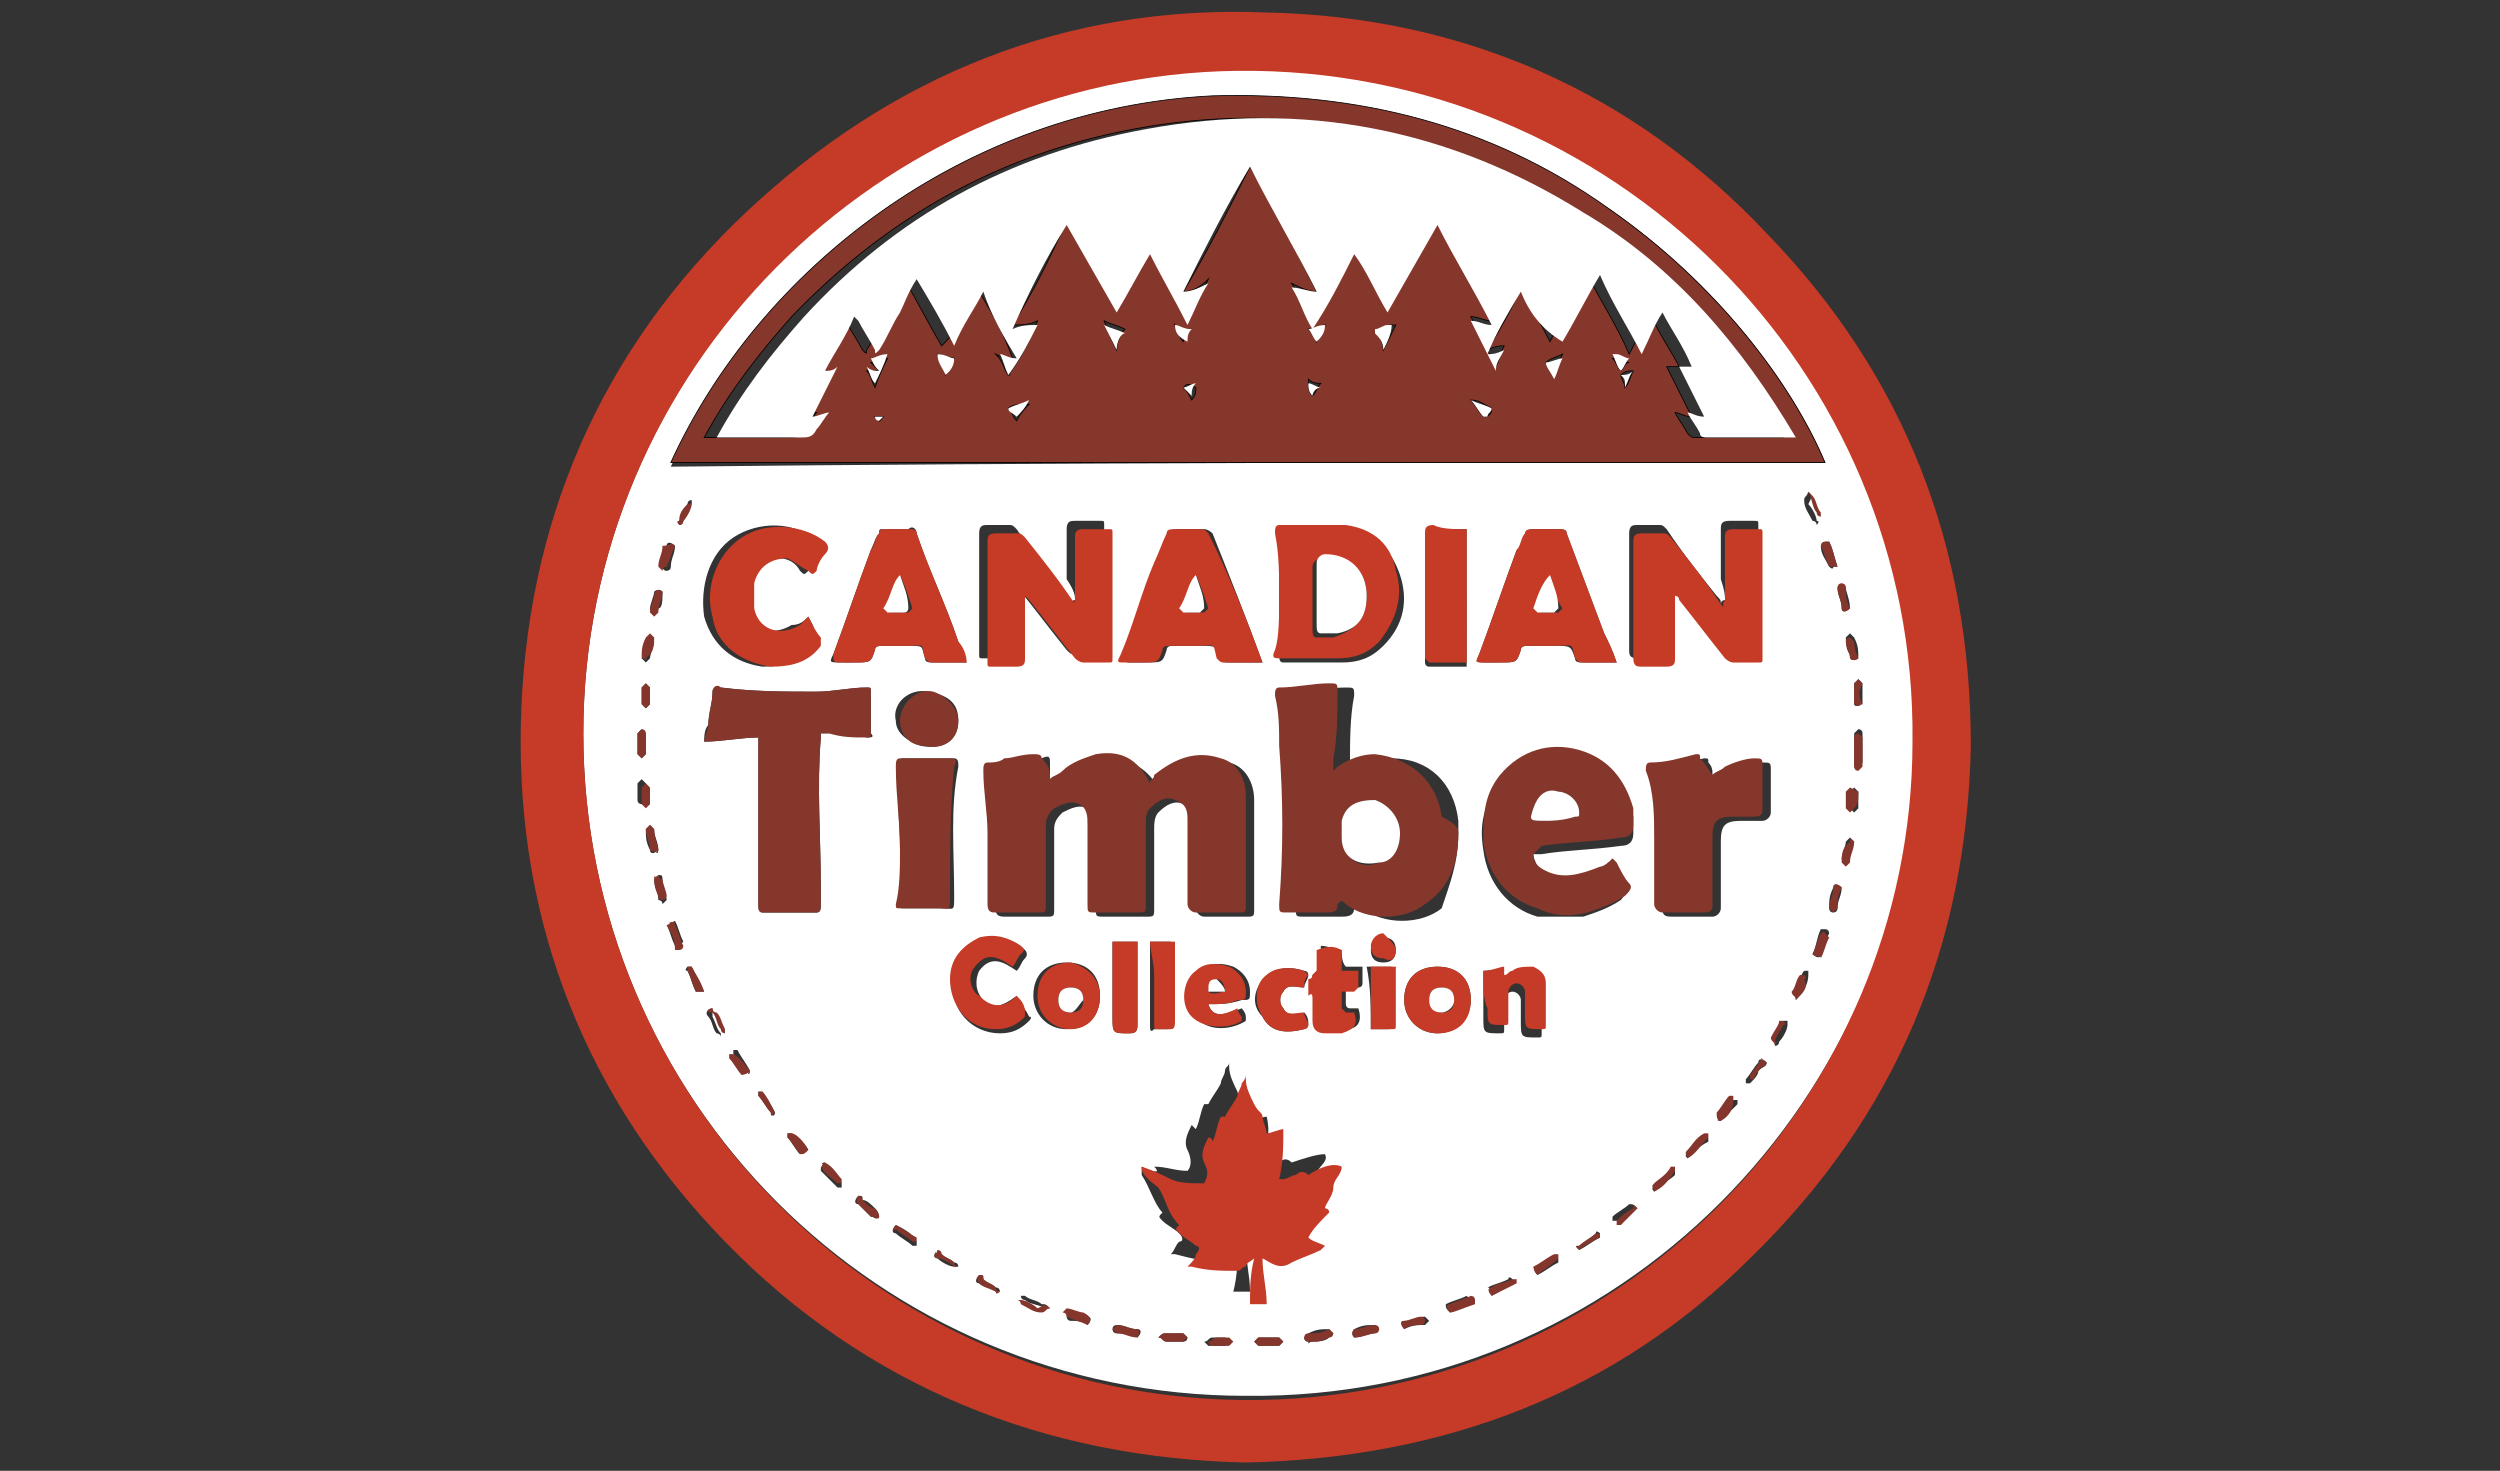 <?xml version="1.0" encoding="utf-8"?>
<!-- Generator: Adobe Illustrator 25.3.1, SVG Export Plug-In . SVG Version: 6.00 Build 0)  -->
<svg version="1.1" id="Laag_1" xmlns="http://www.w3.org/2000/svg" xmlns:xlink="http://www.w3.org/1999/xlink" x="0px" y="0px"
	 viewBox="0 0 60 35.3" style="enable-background:new 0 0 60 35.3;" xml:space="preserve">
<rect x="0" y="0" width="60" height="35.3" fill="#333333" stroke="none"/>
<style type="text/css">
	.st0{fill:#FFFFFF;}
	.st1{fill:#85372C;stroke:#000000;stroke-width:1.947556e-02;stroke-miterlimit:10;}
	.st2{fill:#85362C;}
	.st3{fill:#C53B27;}
	.st4{fill:#85372C;}
	.st5{fill:#C53B26;}
</style>
<g>
	<path class="st0" d="M14,17.6c0-8.7,7.1-15.9,15.8-16c9-0.1,16.2,7.2,16.2,16.1c-0.1,8.6-7.1,15.9-16.1,15.8
		C21.1,33.5,14,26.4,14,17.6z M43.8,11.1C43,9.2,41.2,6.8,38.6,5c-2.9-1.9-6-2.8-9.5-2.6c-6,0.3-10.9,4.1-13,8.8
		C25.4,11.1,34.6,11.1,43.8,11.1z M25.2,18.7c0-0.2,0-0.3,0-0.4c0-0.1,0-0.2-0.2-0.1c-0.2,0.1-0.4,0.1-0.7,0.1c-0.1,0-0.3,0-0.4,0.1
		c-0.1,0-0.1,0.1-0.1,0.2c0,0.5,0.1,1,0.1,1.5c0,0.6,0,1.1,0,1.7c0,0.1,0,0.2,0.2,0.2c0.3,0,0.7,0,1,0c0.2,0,0.2,0,0.2-0.2
		c0-0.6,0-1.3,0-1.9c0-0.2,0.1-0.3,0.2-0.4c0.2-0.1,0.4-0.2,0.6-0.1c0.2,0.1,0.2,0.3,0.2,0.5c0,0.6,0,1.3,0,1.9c0,0.2,0,0.2,0.2,0.2
		c0.3,0,0.6,0,1,0c0.2,0,0.2,0,0.2-0.2c0-0.6,0-1.2,0-1.9c0-0.1,0-0.3,0.1-0.4c0.2-0.2,0.4-0.3,0.6-0.2c0.2,0.1,0.3,0.3,0.3,0.5
		c0,0.6,0,1.1,0,1.7c0,0.1,0,0.2,0,0.3c0,0.1,0.1,0.2,0.2,0.2c0.3,0,0.7,0,1,0c0.2,0,0.2,0,0.2-0.2c0-0.9,0-1.7,0-2.6
		c0-0.4-0.2-0.8-0.6-0.9c-0.6-0.2-1.2,0-1.6,0.4c0,0-0.1,0.1-0.1,0.2c-0.3-0.5-0.7-0.7-1.3-0.7c-0.3,0-0.6,0.2-0.8,0.4
		C25.4,18.6,25.3,18.6,25.2,18.7z M35,20c0-0.1,0-0.2,0-0.3c-0.1-0.9-0.7-1.5-1.6-1.5c-0.4,0-0.7,0-0.9,0.3c0,0-0.1,0.1-0.1,0.1
		c0-0.1,0-0.1,0-0.2c0,0,0-0.1,0-0.1c0-0.5,0-1.1,0.1-1.6c0-0.2,0-0.2-0.2-0.2c-0.4,0-0.8,0.1-1.2,0.1c-0.1,0-0.1,0.1-0.1,0.2
		c0,0.4,0.1,0.8,0.1,1.2c0,1.3,0.1,2.5,0,3.8c0,0.2,0,0.2,0.2,0.2c0.3,0,0.6,0,0.9,0c0.1,0,0.3,0,0.3-0.2c0-0.1,0.1-0.1,0.2,0
		c0.5,0.4,1.4,0.4,1.9,0C34.8,21.2,35,20.7,35,20z M16.9,17.8c0.4,0,0.9-0.1,1.3-0.1c0,0,0,0.1,0,0.1c0,0.8,0,1.5,0,2.3
		c0,0.5,0,1.1,0,1.6c0,0.1,0,0.2,0.1,0.2c0.4,0,0.9,0,1.3,0c0.1,0,0.1-0.1,0.1-0.2c0-0.1,0-0.2,0-0.4c0-1.2-0.1-2.4,0-3.6
		c0,0,0-0.1,0-0.1c0.1,0,0.1,0,0.2,0c0.3,0,0.6,0,0.9,0.1c0.1,0,0.2,0,0.1-0.1c0-0.3,0-0.7,0-1c0-0.1,0-0.1-0.1-0.1
		c-0.4,0-0.8,0.1-1.2,0.1c-0.8,0-1.5,0-2.3-0.1c-0.1,0-0.2,0-0.2,0.1c0,0.3-0.1,0.5-0.1,0.8C16.9,17.5,16.9,17.7,16.9,17.8z
		 M27.4,28c0,0.1,0,0.1,0,0.2c0.2,0.3,0.3,0.7,0.5,0.9c0,0,0,0,0,0c-0.1,0.1-0.1,0.1,0,0.2c0.1,0.1,0.3,0.2,0.4,0.3
		c0.1,0.1,0.1,0.2,0,0.2c-0.1,0.1-0.1,0.2-0.2,0.3c0,0,0,0,0.1,0c0.4,0.1,0.7,0.2,1.1,0.1c0.1,0,0.1,0,0.2-0.1
		c0.1,0,0.1-0.1,0.2-0.2c0,0.4,0,0.7-0.1,1.1c0.2,0,0.3,0,0.4,0c0-0.4-0.1-0.7-0.1-1.1c0,0,0,0,0,0c0,0,0,0,0,0
		c0.2,0.2,0.4,0.3,0.7,0.1c0.2-0.1,0.4-0.2,0.7-0.3c0,0,0.1-0.1,0.1-0.1c-0.1-0.1-0.2-0.1-0.4-0.2c0.2-0.2,0.4-0.4,0.5-0.6
		c-0.1,0-0.1-0.1-0.1-0.1c0.1-0.2,0.2-0.4,0.2-0.5c0-0.2,0.3-0.3,0.2-0.5c-0.2,0-0.5,0.1-0.8,0.2c-0.1-0.1-0.2-0.1-0.3,0
		c-0.1,0.1-0.2,0.1-0.3,0.1c0,0,0,0-0.1,0c0.1-0.4,0.2-0.8,0.1-1.2c-0.1,0-0.3,0.1-0.4,0.1c0-0.1-0.1-0.3-0.1-0.4
		c0-0.1-0.2-0.2-0.2-0.3c-0.1-0.2-0.2-0.4-0.2-0.6c0,0,0-0.1,0-0.1c0,0.1-0.1,0.1-0.1,0.2c0,0.1-0.1,0.2-0.1,0.3
		c-0.1,0.2-0.2,0.3-0.3,0.5c0,0-0.1,0-0.1,0c-0.1,0.2-0.1,0.4-0.2,0.6c0,0-0.1-0.1-0.1-0.1c-0.1,0.2-0.2,0.4-0.1,0.6
		c0.1,0.2,0.1,0.4,0,0.5c-0.3,0-0.5-0.1-0.8-0.1C27.9,28.2,27.6,28.1,27.4,28z M36.8,20.5c0.1,0,0.1,0,0.2,0
		c0.6-0.1,1.2-0.1,1.9-0.2c0.2,0,0.3-0.1,0.3-0.3c0-0.1,0-0.3,0-0.4c-0.1-0.7-0.6-1.2-1.3-1.4c-0.7-0.2-1.4,0-1.9,0.6
		c-0.4,0.5-0.5,1-0.4,1.6c0.1,0.8,0.6,1.4,1.3,1.6C37.2,22,37.6,22,38,22c0.3-0.1,0.6-0.2,0.9-0.4c0.1-0.1,0.1-0.2,0.1-0.3
		c-0.1-0.2-0.2-0.4-0.3-0.5c0,0-0.1-0.1-0.1-0.1c-0.1,0.1-0.2,0.1-0.3,0.2c-0.4,0.2-0.8,0.3-1.3,0.1C36.9,20.8,36.8,20.6,36.8,20.5z
		 M25.8,14.4c0,0-0.1,0-0.1,0.1c0-0.1,0-0.1-0.1-0.2c-0.4-0.5-0.8-1-1.2-1.6c-0.1-0.1-0.1-0.1-0.2-0.1c-0.2,0-0.3,0-0.5,0
		c-0.1,0-0.2,0-0.2,0.2c0,0.7,0,1.4,0,2.1c0,0.3,0,0.5,0,0.8c0,0.1,0,0.1,0.1,0.1c0.2,0,0.4,0,0.6,0c0.1,0,0.2,0,0.2-0.2
		c0-0.5,0-0.9,0-1.4c0,0,0-0.1,0-0.1c0,0,0,0,0,0c0,0,0.1,0.1,0.1,0.1c0.4,0.5,0.7,0.9,1.1,1.4c0.1,0.1,0.1,0.1,0.2,0.1
		c0.2,0,0.4,0,0.6,0c0.1,0,0.1,0,0.1-0.1c0-1,0-2,0-3c0-0.1,0-0.1-0.1-0.1c-0.2,0-0.4,0-0.6,0c-0.1,0-0.2,0-0.2,0.2
		c0,0.4,0,0.8,0,1.2C25.8,14.2,25.8,14.3,25.8,14.4z M41.4,14.4c0,0-0.1,0-0.1,0.1c0-0.1,0-0.1-0.1-0.2c-0.4-0.5-0.8-1-1.2-1.6
		c-0.1-0.1-0.1-0.1-0.2-0.1c-0.2,0-0.3,0-0.5,0c-0.1,0-0.2,0-0.2,0.2c0,0.7,0,1.3,0,2c0,0.3,0,0.5,0,0.8c0,0.1,0,0.2,0.2,0.2
		c0.2,0,0.4,0,0.6,0c0.1,0,0.2,0,0.2-0.2c0-0.5,0-0.9,0-1.4c0,0,0-0.1,0-0.1c0,0,0,0,0,0c0,0,0.1,0.1,0.1,0.1
		c0.4,0.5,0.7,0.9,1.1,1.4c0,0.1,0.1,0.1,0.2,0.1c0.2,0,0.4,0,0.6,0c0.1,0,0.1,0,0.1-0.1c0-1,0-2,0-3c0-0.1,0-0.1-0.1-0.1
		c-0.2,0-0.4,0-0.6,0c-0.2,0-0.2,0.1-0.2,0.2c0,0.4,0,0.8,0,1.2C41.4,14.2,41.4,14.3,41.4,14.4z M30.7,14.3c0,0.5,0,0.9,0,1.4
		c0,0.1,0,0.2,0.1,0.2c0.5,0,0.9,0,1.4,0c0.4,0,0.7-0.1,1-0.4c0.5-0.5,0.6-1.1,0.4-1.7c-0.2-0.6-0.6-1-1.2-1.1c-0.5,0-1,0-1.6,0
		c-0.1,0-0.2,0-0.1,0.2C30.7,13.3,30.7,13.8,30.7,14.3z M41.1,18.6c0-0.1,0-0.2-0.1-0.3c0-0.1,0-0.1-0.1-0.1
		c-0.4,0.1-0.7,0.1-1.1,0.2c-0.1,0-0.1,0.1-0.1,0.2c0.1,0.5,0.2,1,0.2,1.6c0,0.5,0,1.1,0,1.6c0,0.1,0,0.2,0.2,0.2c0.3,0,0.7,0,1,0
		c0.1,0,0.2-0.1,0.2-0.2c0-0.2,0-0.3,0-0.5c0-0.4,0-0.7,0-1.1c0-0.4,0.1-0.5,0.5-0.5c0.2,0,0.3,0,0.5,0c0.1,0,0.2-0.1,0.2-0.2
		c0-0.3,0-0.7,0-1c0-0.2,0-0.2-0.2-0.2c-0.3,0-0.5,0.1-0.7,0.2C41.3,18.5,41.2,18.5,41.1,18.6z M23.2,15.9c-0.1-0.2-0.1-0.3-0.2-0.5
		c-0.3-0.9-0.7-1.7-1-2.6c0-0.1-0.1-0.2-0.2-0.1c-0.2,0-0.4,0-0.6,0c-0.1,0-0.1,0-0.1,0.1C21,12.9,21,13,20.9,13.2
		c-0.3,0.8-0.6,1.7-0.9,2.5c-0.1,0.2-0.1,0.2,0.2,0.2c0.1,0,0.2,0,0.3,0c0.4,0,0.4,0,0.5-0.3c0-0.1,0.1-0.1,0.2-0.1
		c0.2,0,0.4,0,0.6,0c0.4,0,0.3,0,0.4,0.3c0,0.1,0.1,0.1,0.2,0.1c0.2,0,0.5,0,0.7,0C23.1,15.9,23.2,15.9,23.2,15.9z M38.8,15.9
		c-0.1-0.3-0.2-0.5-0.3-0.7c-0.3-0.8-0.6-1.6-0.9-2.4c0-0.1-0.1-0.1-0.2-0.1c-0.2,0-0.4,0-0.6,0c-0.1,0-0.1,0-0.2,0.1
		c0,0.2-0.1,0.3-0.2,0.4c-0.3,0.8-0.6,1.7-0.9,2.5c-0.1,0.2,0,0.2,0.1,0.2c0.1,0,0.3,0,0.4,0c0.4,0,0.4,0,0.5-0.3
		c0-0.1,0.1-0.1,0.2-0.1c0.2,0,0.4,0,0.6,0c0.4,0,0.4,0,0.5,0.3c0,0.1,0.1,0.1,0.2,0.1c0.2,0,0.4,0,0.6,0
		C38.6,15.9,38.7,15.9,38.8,15.9z M30.3,15.9c-0.4-1.1-0.8-2.1-1.2-3.1c0,0-0.1-0.1-0.2-0.1c-0.2,0-0.4,0-0.6,0
		c-0.1,0-0.2,0-0.2,0.1c-0.1,0.2-0.2,0.5-0.3,0.7c-0.3,0.7-0.6,1.5-0.8,2.2c-0.1,0.1,0,0.2,0.1,0.2c0.1,0,0.3,0,0.4,0
		c0.4,0,0.4,0,0.5-0.3c0-0.1,0.1-0.1,0.2-0.1c0.2,0,0.4,0,0.6,0c0.4,0,0.4,0,0.5,0.3c0,0.1,0.1,0.1,0.2,0.1c0.2,0,0.5,0,0.7,0
		C30.2,15.9,30.3,15.9,30.3,15.9z M19.4,14.8C19.3,14.9,19.2,15,19,15c-0.5,0.3-1,0.1-1.1-0.4c0-0.2-0.1-0.4,0-0.6
		c0.1-0.4,0.4-0.6,0.8-0.6c0.2,0,0.4,0.1,0.5,0.3c0.1,0.1,0.1,0.1,0.2,0c0.1-0.1,0.2-0.3,0.2-0.4c0.1-0.1,0-0.2,0-0.3
		c-0.5-0.5-1.4-0.5-2-0.1c-0.6,0.4-0.8,1.2-0.7,1.9c0.2,0.7,0.7,1.1,1.4,1.2c0.5,0,0.9-0.1,1.2-0.5c0,0,0.1-0.1,0-0.2
		C19.6,15.1,19.5,15,19.4,14.8z M21.6,20.4C21.6,20.4,21.6,20.4,21.6,20.4c0,0.4,0,0.9,0,1.3c0,0.1,0,0.1,0.1,0.1c0.3,0,0.6,0,0.9,0
		c0.3,0,0.3,0.1,0.3-0.3c0-1.1-0.1-2.1,0.1-3.1c0-0.1,0-0.2-0.1-0.2c-0.4,0-0.8,0-1.2,0c-0.1,0-0.1,0-0.1,0.2
		C21.5,19.1,21.6,19.7,21.6,20.4z M35.2,12.7c-0.3,0-0.5,0-0.8,0c-0.1,0-0.2,0-0.2,0.2c0,0.5,0,1,0,1.6c0,0.5,0,0.9,0,1.4
		c0,0,0,0.1,0.1,0.1c0.3,0,0.6,0,0.9,0C35.2,14.8,35.2,13.8,35.2,12.7z M24.4,23.9c-0.4,0.3-0.6,0.3-0.8,0.1
		c-0.2-0.2-0.2-0.5-0.1-0.7c0.3-0.4,0.6-0.2,0.9,0c0.1-0.1,0.1-0.2,0.2-0.3c0.1-0.1,0-0.2,0-0.2c-0.3-0.3-0.6-0.3-1-0.2
		c-0.5,0.1-0.7,0.5-0.7,1c-0.1,0.6,0.4,1.2,1.1,1.2c0.3,0,0.5-0.1,0.7-0.3c0,0,0.1-0.1,0-0.1C24.6,24.2,24.5,24.1,24.4,23.9z
		 M35.6,23.3C35.6,23.3,35.6,23.3,35.6,23.3c0,0.4,0,0.7,0,1.1c0,0.4,0,0.4,0.4,0.4c0.1,0,0.1,0,0.1-0.1c0-0.2,0-0.5,0-0.7
		c0-0.1,0.1-0.2,0.2-0.2c0.1,0,0.2,0.1,0.2,0.2c0,0.2,0,0.3,0,0.5c0,0.4,0,0.4,0.4,0.4c0.1,0,0.1,0,0.1-0.1c0-0.3,0-0.7,0-1
		c0-0.2-0.1-0.3-0.3-0.4c-0.2,0-0.3,0-0.5,0.1c-0.1,0-0.1,0.1-0.2,0.1c0-0.1,0-0.1,0-0.2C35.9,23.2,35.8,23.3,35.6,23.3z M26.4,23.9
		c0-0.5-0.3-0.8-0.8-0.8c-0.5,0-0.8,0.3-0.8,0.8c0,0.4,0.3,0.8,0.8,0.8C26.1,24.7,26.4,24.4,26.4,23.9z M35.3,24
		c0-0.5-0.3-0.8-0.8-0.8c-0.5,0-0.8,0.3-0.8,0.8c0,0.4,0.3,0.8,0.8,0.8C35,24.8,35.3,24.4,35.3,24z M23,17.3c0-0.4-0.2-0.6-0.7-0.7
		c-0.5-0.1-0.9,0.3-0.8,0.7c0,0.3,0.3,0.5,0.6,0.6C22.6,18,23,17.8,23,17.3z M29,24.1c0.3,0,0.5,0,0.8-0.1c0.2,0,0.2,0,0.2-0.2
		c0-0.3-0.2-0.5-0.4-0.6c-0.3-0.1-0.5-0.1-0.8,0.1c-0.3,0.2-0.4,0.8-0.1,1.1c0.3,0.4,0.9,0.3,1.2,0.1c0,0,0-0.1,0-0.1
		c0-0.1-0.1-0.2-0.1-0.2C29.3,24.4,29.1,24.4,29,24.1z M32.2,22.8c-0.2,0-0.3-0.1-0.5-0.1c0,0.2,0,0.3,0,0.5c0,0,0,0.1-0.1,0.1
		c0,0-0.1,0.1-0.1,0.1c0,0.1,0,0.2,0,0.4c0,0,0,0,0,0c0.1,0,0.1,0.1,0.1,0.1c0,0.2,0,0.4,0,0.5c0,0.2,0.1,0.3,0.3,0.3
		c0.1,0,0.2,0,0.4,0c0.3,0,0.4-0.2,0.3-0.5c-0.1,0-0.2,0-0.2,0c-0.1,0-0.1-0.1-0.1-0.1c0-0.1,0-0.3,0-0.4c0.1,0,0.2,0,0.3,0
		c0,0,0.1,0,0.1-0.1c0-0.1,0-0.3,0-0.4c-0.1,0-0.3,0-0.4,0C32.2,23.1,32.2,22.9,32.2,22.8z M31.3,23.7c0-0.1,0.1-0.2,0.1-0.3
		c0,0,0-0.1-0.1-0.1c-0.3-0.1-0.6-0.1-0.9,0.1c-0.3,0.3-0.4,0.7-0.1,1c0.2,0.4,0.6,0.4,1,0.3c0,0,0.1-0.1,0.1-0.1
		c0-0.1,0-0.2-0.1-0.3c-0.2,0.1-0.4,0.1-0.5-0.1c-0.1-0.1-0.1-0.3,0-0.4C30.9,23.6,31.1,23.7,31.3,23.7z M26.7,22.6
		c0,0.1,0,0.2,0,0.3c0,0.5,0,1,0,1.5c0,0.4,0,0.4,0.4,0.4c0.1,0,0.2,0,0.2-0.2c0-0.6,0-1.2,0-1.8c0-0.1,0-0.1,0-0.2
		C27.1,22.6,26.9,22.6,26.7,22.6z M27.6,22.6c0,0.3,0,0.5,0,0.8c0,0.4,0,0.8,0,1.2c0,0.1,0,0.2,0.1,0.1c0.1,0,0.2,0,0.3,0
		c0.1,0,0.1,0,0.1-0.2c0-0.5,0-1,0-1.5c0-0.1,0-0.3,0-0.4C28,22.6,27.8,22.6,27.6,22.6z M32.9,24.7c0.1,0,0.3,0,0.4,0
		c0.1,0,0.1,0,0.1-0.1c0-0.3,0-0.6,0-1c0-0.1,0-0.2,0-0.4c-0.2,0-0.4,0-0.6,0C32.9,23.7,32.9,24.2,32.9,24.7z M33.5,22.8
		c0-0.2-0.1-0.3-0.3-0.3c-0.2,0-0.3,0.1-0.3,0.3c0,0.2,0.1,0.3,0.3,0.3C33.4,23.1,33.5,23,33.5,22.8z M44.5,18
		C44.5,18,44.5,18,44.5,18c0,0.1,0,0.2,0,0.3c0,0.1,0,0.2,0.1,0.1c0,0,0.1-0.1,0.1-0.1c0-0.2,0-0.4,0-0.7c0-0.1-0.1-0.1-0.1-0.1
		c0,0-0.1,0.1-0.1,0.1C44.5,17.7,44.5,17.9,44.5,18z M15.6,16.6c0,0,0-0.1,0-0.1c0,0-0.1-0.1-0.1-0.1c0,0-0.1,0.1-0.1,0.1
		c0,0.1,0,0.3,0,0.4c0,0,0.1,0.1,0.1,0.1c0,0,0.1-0.1,0.1-0.1C15.6,16.9,15.5,16.8,15.6,16.6z M27.3,32.1C27.3,32,27.3,32,27.3,32.1
		c0.1-0.1,0.1-0.2,0-0.2c-0.2,0-0.3-0.1-0.5-0.1c0,0-0.1,0-0.1,0.1c0,0,0,0.1,0.1,0.1C26.9,32,27.1,32,27.3,32.1z M30.5,32.3
		c0,0,0.1,0,0.2,0c0,0,0.1-0.1,0.1-0.1c0,0-0.1-0.1-0.1-0.1c-0.2,0-0.3,0-0.5,0c0,0-0.1,0.1-0.1,0.1c0,0,0.1,0.1,0.1,0.1
		C30.3,32.3,30.4,32.3,30.5,32.3z M21.5,29.4C21.5,29.4,21.5,29.4,21.5,29.4c-0.1,0.1-0.1,0.2,0,0.2c0.1,0.1,0.3,0.2,0.4,0.3
		c0,0,0.1,0,0.1,0c0,0,0-0.1,0-0.1C21.9,29.6,21.7,29.5,21.5,29.4C21.6,29.4,21.6,29.4,21.5,29.4z M15.5,17.9c0-0.1,0-0.2,0-0.3
		c0,0-0.1-0.1-0.1-0.1c0,0-0.1,0.1-0.1,0.1c0,0.2,0,0.3,0,0.5c0,0,0.1,0.1,0.1,0.1c0,0,0.1-0.1,0.1-0.1C15.5,18,15.5,18,15.5,17.9z
		 M29.3,32.1C29.3,32.1,29.3,32.1,29.3,32.1c-0.1,0-0.1,0-0.2,0c-0.1,0-0.1,0.1-0.2,0.1c0,0,0.1,0.1,0.1,0.1c0.1,0,0.3,0,0.4,0
		c0,0,0.1-0.1,0.1-0.1c0,0-0.1-0.1-0.1-0.1C29.5,32.1,29.4,32.1,29.3,32.1z M44.6,19c0,0-0.1-0.1-0.1-0.1c0,0-0.1,0.1-0.1,0.1
		c0,0.1,0,0.3,0,0.4c0,0,0.1,0.1,0.1,0.1c0,0,0.1-0.1,0.1-0.1C44.6,19.3,44.6,19.2,44.6,19z M44.4,14.6c0-0.2-0.1-0.4-0.1-0.5
		c0,0-0.1-0.1-0.1-0.1c0,0-0.1,0.1-0.1,0.1c0,0.2,0.1,0.3,0.1,0.5C44.2,14.7,44.3,14.7,44.4,14.6C44.3,14.7,44.3,14.7,44.4,14.6z
		 M44.6,15.8c0-0.2,0-0.3-0.1-0.5c0,0-0.1-0.1-0.1-0.1c0,0-0.1,0.1-0.1,0.1c0,0.1,0,0.3,0.1,0.4C44.4,15.8,44.4,15.9,44.6,15.8
		C44.5,15.8,44.5,15.8,44.6,15.8z M44.7,16.9c0-0.2,0-0.3,0-0.5c0,0-0.1-0.1-0.1-0.1c0,0-0.1,0.1-0.1,0.1c0,0.2,0,0.3,0,0.5
		C44.5,16.9,44.5,17,44.7,16.9C44.6,17,44.6,16.9,44.7,16.9z M15.4,15.8c0,0,0.1,0.1,0.1,0.1c0,0,0.1-0.1,0.1-0.1
		c0-0.1,0.1-0.3,0.1-0.4c0,0-0.1-0.1-0.1-0.1c0,0-0.1,0.1-0.1,0.1C15.5,15.5,15.5,15.6,15.4,15.8z M26.1,31.8
		C26.2,31.8,26.2,31.8,26.1,31.8c0.1-0.1,0.1-0.2,0-0.2c-0.1-0.1-0.3-0.1-0.4-0.1c0,0-0.1,0-0.1,0.1c0,0,0,0.1,0.1,0.1
		C25.8,31.7,26,31.7,26.1,31.8z M23.5,30.6C23.5,30.6,23.4,30.6,23.5,30.6c-0.1,0.1-0.1,0.2,0,0.2c0.1,0.1,0.3,0.1,0.4,0.2
		c0,0,0.1,0,0.1,0c0,0,0-0.1-0.1-0.1c-0.1-0.1-0.2-0.1-0.3-0.2C23.6,30.6,23.6,30.6,23.5,30.6z M16,22.2c0.1,0.2,0.1,0.3,0.2,0.5
		c0,0,0.1,0,0.1,0c0,0,0.1-0.1,0.1-0.1c-0.1-0.2-0.1-0.3-0.2-0.5C16.2,22.1,16.2,22.1,16,22.2C16.1,22.1,16.1,22.2,16,22.2z
		 M15.6,19.3c0-0.2,0-0.3-0.1-0.5c0,0-0.1-0.1-0.1-0.1c0,0-0.1,0.1-0.1,0.1c0,0.1,0,0.3,0,0.4c0,0.1,0.1,0.1,0.1,0.1
		C15.6,19.3,15.6,19.3,15.6,19.3z M19.8,27.9C19.7,27.9,19.7,28,19.8,27.9c-0.1,0.1-0.1,0.1-0.1,0.2c0.1,0.1,0.2,0.2,0.4,0.4
		c0,0,0.1,0,0.1,0c0,0,0-0.1,0-0.1C20.1,28.2,19.9,28.1,19.8,27.9C19.8,27.9,19.8,27.9,19.8,27.9z M42.4,25.5
		C42.4,25.5,42.3,25.4,42.4,25.5c-0.1-0.1-0.2-0.1-0.2,0c-0.1,0.1-0.2,0.3-0.3,0.4c0,0,0,0.1,0,0.1c0,0,0.1,0,0.1,0
		c0.1-0.1,0.2-0.2,0.2-0.3C42.3,25.6,42.4,25.6,42.4,25.5z M44.1,13.6C44,13.3,44,13.2,43.9,13c0,0-0.1,0-0.1,0c0,0-0.1,0.1-0.1,0.1
		c0,0.2,0.1,0.3,0.2,0.5c0,0,0.1,0.1,0.1,0C44,13.6,44.1,13.6,44.1,13.6z M36.9,30.6c0.2-0.1,0.3-0.2,0.5-0.3c0,0,0-0.1,0-0.1
		c0,0-0.1-0.1-0.1,0c-0.2,0.1-0.3,0.2-0.5,0.3C36.8,30.4,36.8,30.5,36.9,30.6C36.8,30.6,36.8,30.6,36.9,30.6z M15.8,20.4
		c0-0.2-0.1-0.3-0.1-0.5c0,0-0.1-0.1-0.1-0.1c0,0-0.1,0.1-0.1,0.1c0,0.2,0,0.3,0.1,0.5C15.6,20.5,15.7,20.5,15.8,20.4
		C15.7,20.5,15.8,20.5,15.8,20.4z M28,32C28,32,28,32,28,32c-0.1,0-0.1,0-0.2,0.1c0.1,0,0.1,0.1,0.2,0.1c0.1,0,0.2,0,0.4,0
		c0,0,0.1,0,0.1-0.1c0,0-0.1-0.1-0.1-0.1C28.3,32,28.1,32,28,32z M31.5,32.2c0.1,0,0.3,0,0.4-0.1c0,0,0.1-0.1,0.1-0.1
		c0,0-0.1-0.1-0.1-0.1c-0.2,0-0.3,0-0.5,0.1c0,0-0.1,0.1-0.1,0.1c0,0,0,0.1,0.1,0.1C31.4,32.3,31.4,32.2,31.5,32.2z M44.5,20.2
		c0,0-0.1-0.1-0.1-0.1c0,0-0.1,0.1-0.1,0.1c0,0.1-0.1,0.3-0.1,0.4c0,0,0,0.1,0.1,0.1c0,0,0.1-0.1,0.1-0.1
		C44.4,20.5,44.4,20.4,44.5,20.2z M15.9,14.2C15.9,14.2,15.9,14.1,15.9,14.2c-0.1-0.1-0.2,0-0.2,0c0,0.1-0.1,0.3-0.1,0.4
		c0,0,0,0.1,0.1,0.1c0,0,0.1,0,0.1-0.1C15.9,14.6,15.9,14.4,15.9,14.2z M42.6,25.1c0.1,0,0.1-0.1,0.1-0.1c0.1-0.1,0.2-0.3,0.2-0.4
		c0,0,0-0.1,0-0.1c0,0-0.1,0-0.1,0c-0.1,0.1-0.2,0.3-0.2,0.4C42.5,24.9,42.6,25,42.6,25.1z M32.5,32.1c0.2,0,0.3-0.1,0.5-0.1
		c0,0,0.1-0.1,0.1-0.1c0,0-0.1-0.1-0.1-0.1c-0.2,0-0.3,0-0.5,0.1C32.5,31.9,32.4,32,32.5,32.1C32.4,32,32.5,32.1,32.5,32.1z
		 M15.8,21c0,0.1-0.1,0.1-0.1,0.1c0,0.2,0.1,0.3,0.1,0.5c0,0,0.1,0,0.1,0.1c0,0,0.1-0.1,0.1-0.1c0-0.1-0.1-0.3-0.1-0.4
		C15.9,21,15.9,21,15.8,21z M44.2,21.3C44.2,21.3,44.2,21.2,44.2,21.3c-0.1-0.1-0.2-0.1-0.2,0c-0.1,0.2-0.1,0.3-0.1,0.5
		c0,0,0,0.1,0.1,0.1c0,0,0.1,0,0.1-0.1C44.1,21.6,44.2,21.5,44.2,21.3z M33.7,31.9c0.2-0.1,0.3-0.1,0.5-0.1c0,0,0.1-0.1,0.1-0.1
		c0,0-0.1-0.1-0.1-0.1c-0.2,0-0.3,0.1-0.4,0.1C33.6,31.7,33.6,31.7,33.7,31.9C33.6,31.8,33.6,31.8,33.7,31.9z M16.3,12.6
		C16.4,12.6,16.4,12.6,16.3,12.6c0.1,0,0.1-0.1,0.1-0.1c0.1-0.1,0.1-0.3,0.2-0.4c0,0,0-0.1,0-0.1c0,0-0.1,0-0.1,0.1
		c-0.1,0.1-0.1,0.3-0.2,0.4C16.3,12.5,16.3,12.5,16.3,12.6z M43.4,11.8c0,0.1-0.1,0.1-0.1,0.2c0,0.2,0.1,0.3,0.2,0.5
		c0,0,0.1,0,0.1,0.1c0,0,0.1-0.1,0-0.1c0-0.1-0.1-0.3-0.2-0.4C43.5,11.9,43.5,11.9,43.4,11.8z M25.2,31.4c-0.1-0.1-0.1-0.1-0.2-0.1
		c-0.1-0.1-0.3-0.1-0.4-0.2c0,0-0.1,0-0.1,0c0,0,0,0.1,0.1,0.1c0.1,0.1,0.3,0.1,0.5,0.2C25,31.4,25.1,31.4,25.2,31.4z M34.8,31.5
		c0.2-0.1,0.3-0.1,0.5-0.2c0,0,0.1-0.1,0-0.1c0,0-0.1-0.1-0.1-0.1c-0.2,0.1-0.3,0.1-0.5,0.2C34.7,31.4,34.7,31.4,34.8,31.5
		C34.7,31.5,34.7,31.5,34.8,31.5z M43.5,22.9C43.5,22.9,43.6,22.9,43.5,22.9c0.1,0.1,0.2,0.1,0.2,0c0.1-0.2,0.1-0.3,0.2-0.5
		c0,0,0-0.1-0.1-0.1c0,0-0.1,0-0.1,0C43.6,22.5,43.6,22.7,43.5,22.9z M16.2,13.1C16.2,13.1,16.2,13,16.2,13.1
		c-0.1-0.1-0.2-0.1-0.2,0c-0.1,0.1-0.1,0.3-0.1,0.5c0,0,0,0.1,0.1,0.1c0,0,0.1,0,0.1-0.1C16.1,13.4,16.2,13.3,16.2,13.1z M20.6,28.7
		C20.6,28.7,20.5,28.7,20.6,28.7c-0.1,0.1-0.1,0.2,0,0.2c0.1,0.1,0.2,0.2,0.3,0.3c0.1,0,0.1,0.1,0.2,0c0,0,0-0.1-0.1-0.2
		c-0.1-0.1-0.2-0.2-0.3-0.2C20.7,28.7,20.7,28.7,20.6,28.7z M16.9,23.8c-0.1-0.2-0.2-0.4-0.3-0.6c0,0-0.1,0-0.1,0c0,0-0.1,0.1,0,0.1
		c0.1,0.2,0.1,0.3,0.2,0.5c0,0,0.1,0,0.1,0C16.8,23.8,16.9,23.8,16.9,23.8z M17.1,24.2C17.1,24.2,17,24.2,17.1,24.2
		c-0.1,0-0.2,0.1-0.1,0.2c0.1,0.1,0.1,0.3,0.2,0.4c0,0,0.1,0,0.1,0.1c0,0,0-0.1,0-0.1c-0.1-0.1-0.1-0.2-0.2-0.4
		C17.1,24.3,17.1,24.2,17.1,24.2z M40.5,27.8C40.5,27.8,40.6,27.8,40.5,27.8c0.2-0.2,0.3-0.3,0.5-0.4c0,0,0-0.1,0-0.1
		c0,0-0.1,0-0.1,0c-0.1,0.1-0.2,0.3-0.4,0.4C40.4,27.7,40.5,27.8,40.5,27.8z M43.1,24C43.2,24,43.2,24,43.1,24
		c0.2-0.2,0.3-0.4,0.3-0.6c0,0,0-0.1,0-0.1c0,0-0.1,0-0.1,0c-0.1,0.1-0.1,0.3-0.2,0.4C43.1,23.9,43.1,24,43.1,24z M18,25.7
		c-0.1-0.2-0.2-0.3-0.3-0.5c0,0-0.1,0-0.1,0c0,0,0,0.1,0,0.1c0.1,0.1,0.2,0.3,0.3,0.4C17.8,25.8,17.9,25.8,18,25.7
		C17.9,25.8,18,25.8,18,25.7z M35.8,31.1c0.2-0.1,0.3-0.2,0.5-0.3c0,0,0-0.1,0-0.1c0,0-0.1-0.1-0.1,0c-0.2,0.1-0.3,0.1-0.5,0.2
		C35.8,30.9,35.8,31,35.8,31.1C35.8,31.1,35.8,31.1,35.8,31.1z M39.7,28.6C39.7,28.6,39.7,28.6,39.7,28.6c0.2-0.2,0.4-0.3,0.5-0.4
		c0,0,0-0.1,0-0.1c0,0-0.1,0-0.1,0c-0.1,0.1-0.3,0.2-0.4,0.4C39.6,28.5,39.7,28.6,39.7,28.6z M37.9,30C37.9,30,37.9,30,37.9,30
		c0.2-0.1,0.3-0.2,0.5-0.3c0,0,0-0.1,0-0.1c0,0-0.1-0.1-0.1,0c-0.1,0.1-0.3,0.2-0.4,0.3C37.8,29.9,37.8,29.9,37.9,30
		C37.8,30,37.8,30,37.9,30z M41.3,26.9C41.3,26.9,41.3,26.9,41.3,26.9c0.2-0.2,0.3-0.3,0.4-0.4c0,0,0-0.1,0-0.1c0,0-0.1,0-0.1,0
		c-0.1,0.1-0.2,0.2-0.3,0.4C41.2,26.9,41.2,26.9,41.3,26.9z M22.5,30C22.5,30.1,22.4,30.1,22.5,30c-0.1,0.1-0.1,0.2,0,0.2
		c0.1,0.1,0.3,0.2,0.4,0.2c0,0,0.1,0,0.1,0c0,0,0-0.1-0.1-0.1c-0.1-0.1-0.2-0.1-0.3-0.2C22.6,30.1,22.6,30.1,22.5,30z M18.6,26.7
		C18.6,26.7,18.6,26.6,18.6,26.7c-0.1-0.2-0.2-0.3-0.3-0.5c0,0-0.1,0-0.1,0c0,0,0,0.1,0,0.1c0.1,0.1,0.2,0.3,0.3,0.4
		C18.5,26.8,18.6,26.8,18.6,26.7C18.6,26.7,18.6,26.7,18.6,26.7z M39.3,29C39.3,28.9,39.3,28.9,39.3,29c-0.1-0.1-0.1-0.1-0.2-0.1
		c-0.1,0.1-0.3,0.2-0.4,0.3c0,0,0,0.1,0,0.1c0,0,0.1,0,0.1,0C39,29.2,39.1,29.1,39.3,29C39.3,29,39.3,29,39.3,29z M19.4,27.6
		C19.4,27.5,19.4,27.5,19.4,27.6c-0.1-0.2-0.3-0.3-0.4-0.4c0,0-0.1,0-0.1,0c0,0,0,0.1,0,0.1c0.1,0.1,0.2,0.3,0.3,0.4
		C19.3,27.6,19.3,27.6,19.4,27.6C19.4,27.6,19.4,27.6,19.4,27.6z"/>
	<path class="st1" d="M43.8,11.1c-9.2,0-18.5,0-27.7,0c2.1-4.6,7-8.5,13-8.8C32.6,2.2,35.8,3,38.6,5C41.2,6.8,43,9.2,43.8,11.1z
		 M24.2,9C24.2,9,24.3,9,24.2,9c0.3-0.4,0.5-0.8,0.7-1.3c-0.2,0.1-0.4,0.1-0.6,0.1c0.5-0.8,0.9-1.6,1.3-2.5c0.4,0.7,0.8,1.4,1.2,2.1
		c0.3-0.5,0.5-0.9,0.8-1.4c0.3,0.6,0.6,1.2,0.9,1.7c0,0,0,0,0,0c0.2-0.3,0.3-0.6,0.5-1c0,0,0,0,0,0C28.8,6.9,28.6,7,28.4,7
		c0.6-1,1.1-2,1.6-3c0.6,1,1.1,2,1.6,3C31.4,7,31.2,6.9,31,6.8c0,0,0,0,0,0c0.2,0.3,0.3,0.6,0.5,1c0.3-0.6,0.6-1.2,1-1.8
		c0.3,0.5,0.5,0.9,0.8,1.4c0.4-0.7,0.8-1.4,1.2-2.1c0.5,0.8,0.9,1.6,1.3,2.4c0,0,0,0,0,0c-0.2,0-0.3-0.1-0.5-0.1c0,0,0,0,0,0
		c0.2,0.4,0.4,0.8,0.6,1.2c0,0,0,0,0,0c0.1-0.2,0.1-0.3,0.2-0.5c-0.1,0-0.2,0-0.4,0.1c0.3-0.5,0.6-1,0.8-1.5
		c0.2,0.4,0.5,0.9,0.7,1.3c0.3-0.6,0.6-1.1,0.9-1.6c0.3,0.6,0.7,1.2,1,1.9c0.2-0.4,0.4-0.7,0.5-1c0.2,0.5,0.5,0.9,0.7,1.3
		c-0.1,0-0.2,0-0.3,0c0.2,0.4,0.4,0.8,0.6,1.2c-0.2,0-0.3-0.1-0.4-0.1c0,0,0,0,0,0c0.1,0.2,0.2,0.3,0.3,0.5c0.1,0.1,0.1,0.1,0.2,0.1
		c0.7,0,1.3,0,2,0c0,0,0.1,0,0.1,0c-1.2-2.2-2.9-4.1-5.1-5.4c-3.2-2-6.8-2.7-10.5-2c-3.2,0.6-5.9,2.1-8.2,4.5
		c-0.8,0.9-1.5,1.8-2.1,2.9c0.1,0,0.1,0,0.2,0c0.6,0,1.2,0,1.8,0c0.2,0,0.3,0,0.4-0.2c0.1-0.1,0.2-0.3,0.3-0.4c0,0,0,0,0,0
		c-0.1,0-0.2,0.1-0.4,0.1c0.2-0.4,0.4-0.8,0.6-1.2c-0.1,0-0.2,0-0.3,0.1c0.2-0.5,0.5-0.9,0.7-1.3c0,0.1,0.1,0.1,0.1,0.1
		c0.1,0.2,0.3,0.5,0.4,0.7c0.1,0.1,0.1,0.1,0.1,0c0.2-0.3,0.3-0.6,0.5-0.9c0.1-0.3,0.3-0.5,0.4-0.8c0.3,0.5,0.6,1.1,0.9,1.6
		C23,7.9,23.3,7.5,23.5,7c0.3,0.5,0.6,1,0.8,1.6c-0.1,0-0.2,0-0.4-0.1C24.1,8.7,24.1,8.9,24.2,9z M33.2,8.4c0.1-0.2,0.2-0.4,0.3-0.6
		c-0.1,0-0.1,0-0.1,0c-0.1,0-0.2,0.1-0.3,0.1c0,0,0,0.1,0,0.1C33.1,8.1,33.2,8.2,33.2,8.4z M26.8,8.4C26.8,8.2,26.9,8,27,7.9
		c-0.2-0.1-0.3-0.1-0.5-0.2C26.6,8,26.7,8.2,26.8,8.4z M21.1,8.9c-0.1,0-0.2,0-0.3,0c0.1,0.1,0.1,0.2,0.2,0.4
		c0.1-0.3,0.2-0.5,0.3-0.7c-0.1,0-0.3,0.1-0.4,0.1C21,8.8,21,8.8,21.1,8.9z M37.1,8.7c0.1,0.1,0.1,0.2,0.2,0.3c0,0,0,0,0,0
		c0.1-0.1,0.1-0.3,0.2-0.5C37.3,8.6,37.2,8.6,37.1,8.7z M22.7,9c0.1-0.1,0.1-0.3,0.2-0.4c-0.1,0-0.3-0.1-0.4-0.1
		C22.6,8.7,22.7,8.9,22.7,9z M24.2,9.8c0.1,0.1,0.1,0.2,0.2,0.3c0.1-0.2,0.2-0.3,0.3-0.4C24.5,9.7,24.3,9.7,24.2,9.8z M35.3,9.6
		c0.1,0.1,0.2,0.3,0.3,0.4c0,0,0.1,0,0.1,0c0.1-0.1,0.1-0.1,0.1-0.2C35.6,9.7,35.5,9.6,35.3,9.6z M38.9,8.9
		C38.9,8.9,38.9,8.9,38.9,8.9C39,8.8,39,8.7,39.1,8.7c-0.1,0-0.2-0.1-0.3-0.1c0,0,0,0-0.1,0C38.8,8.7,38.8,8.8,38.9,8.9z M31.6,8.2
		c0.1-0.2,0.1-0.3,0.2-0.4c-0.1,0-0.2,0.1-0.4,0.1C31.5,8,31.6,8.1,31.6,8.2z M28.2,7.8c0.1,0.2,0.1,0.3,0.2,0.4c0,0,0,0,0,0
		c0-0.1,0.1-0.2,0.1-0.3C28.4,7.9,28.3,7.9,28.2,7.8z M28.4,9.3c0.1,0.1,0.1,0.1,0.2,0.3c0.1-0.1,0.1-0.2,0.1-0.3
		C28.5,9.2,28.5,9.2,28.4,9.3z M31.5,9.5c0.1-0.1,0.1-0.2,0.2-0.3c-0.1,0-0.2,0-0.3-0.1C31.4,9.3,31.4,9.4,31.5,9.5z M38.9,9
		c0,0.1,0.1,0.2,0.1,0.3c0.1-0.1,0.1-0.2,0.2-0.4C39.1,8.9,39,8.9,38.9,9z M21.2,10C21.1,10,21.1,10,21.2,10c-0.1,0-0.1,0-0.2,0
		c0,0,0.1,0.1,0.1,0.1C21.1,10.1,21.1,10.1,21.2,10z"/>
	<g>
		<path class="st2" d="M44.5,18c0-0.1,0-0.2,0-0.3c0-0.1,0.1-0.1,0.1-0.1c0,0,0.1,0.1,0.1,0.1c0,0.2,0,0.4,0,0.7
			c0,0-0.1,0.1-0.1,0.1c-0.1,0-0.1-0.1-0.1-0.1C44.5,18.2,44.5,18.1,44.5,18C44.5,18,44.5,18,44.5,18z"/>
		<path class="st2" d="M15.6,16.6c0,0.1,0,0.2,0,0.3c0,0-0.1,0.1-0.1,0.1c0,0-0.1-0.1-0.1-0.1c0-0.1,0-0.3,0-0.4
			c0,0,0.1-0.1,0.1-0.1c0,0,0.1,0.1,0.1,0.1C15.6,16.6,15.6,16.6,15.6,16.6z"/>
		<path class="st2" d="M27.3,32.1c-0.2,0-0.3-0.1-0.5-0.1c0,0-0.1-0.1-0.1-0.1c0,0,0.1-0.1,0.1-0.1c0.2,0,0.3,0.1,0.5,0.1
			C27.3,31.9,27.4,31.9,27.3,32.1C27.3,32,27.3,32,27.3,32.1z"/>
		<path class="st2" d="M30.5,32.3c-0.1,0-0.2,0-0.3,0c0,0-0.1-0.1-0.1-0.1c0,0,0.1-0.1,0.1-0.1c0.2,0,0.3,0,0.5,0
			c0,0,0.1,0.1,0.1,0.1c0,0-0.1,0.1-0.1,0.1C30.6,32.3,30.6,32.3,30.5,32.3z"/>
		<path class="st2" d="M21.5,29.4C21.6,29.4,21.6,29.4,21.5,29.4c0.2,0.1,0.3,0.2,0.5,0.3c0,0,0,0.1,0,0.1c0,0-0.1,0-0.1,0
			c-0.1-0.1-0.3-0.2-0.4-0.3C21.5,29.6,21.4,29.5,21.5,29.4C21.5,29.4,21.5,29.4,21.5,29.4z"/>
		<path class="st2" d="M15.5,17.9c0,0,0,0.1,0,0.2c0,0-0.1,0.1-0.1,0.1c0,0-0.1-0.1-0.1-0.1c0-0.2,0-0.3,0-0.5c0,0,0.1-0.1,0.1-0.1
			c0,0,0.1,0,0.1,0.1C15.5,17.7,15.5,17.8,15.5,17.9z"/>
		<path class="st2" d="M29.3,32.1c0.1,0,0.2,0,0.2,0c0,0,0.1,0.1,0.1,0.1c0,0-0.1,0.1-0.1,0.1c-0.1,0-0.3,0-0.4,0
			c-0.1,0-0.1-0.1-0.1-0.1c0.1,0,0.1-0.1,0.2-0.1C29.2,32.1,29.2,32.1,29.3,32.1C29.3,32.1,29.3,32.1,29.3,32.1z"/>
		<path class="st2" d="M44.6,19c0,0.2,0,0.3-0.1,0.4c0,0-0.1,0.1-0.1,0.1c0,0-0.1-0.1-0.1-0.1c0-0.1,0-0.3,0-0.4
			c0,0,0.1-0.1,0.1-0.1C44.6,19,44.6,19,44.6,19z"/>
		<path class="st2" d="M44.4,14.6C44.3,14.7,44.3,14.7,44.4,14.6c-0.1,0.1-0.2,0.1-0.2,0c0-0.2-0.1-0.3-0.1-0.5c0,0,0-0.1,0.1-0.1
			c0,0,0.1,0,0.1,0.1C44.3,14.3,44.3,14.4,44.4,14.6z"/>
		<path class="st2" d="M44.6,15.8C44.5,15.8,44.5,15.8,44.6,15.8c-0.1,0.1-0.2,0-0.2,0c0-0.1-0.1-0.3-0.1-0.4c0,0,0-0.1,0.1-0.1
			c0,0,0.1,0.1,0.1,0.1C44.5,15.4,44.5,15.6,44.6,15.8z"/>
		<path class="st2" d="M44.7,16.9C44.6,16.9,44.6,17,44.7,16.9c-0.1,0.1-0.2,0-0.2,0c0-0.2,0-0.3,0-0.5c0,0,0.1-0.1,0.1-0.1
			c0,0,0.1,0.1,0.1,0.1C44.6,16.6,44.6,16.7,44.7,16.9z"/>
		<path class="st2" d="M15.4,15.8c0-0.2,0-0.3,0.1-0.5c0,0,0.1-0.1,0.1-0.1c0,0,0.1,0.1,0.1,0.1c0,0.1,0,0.3-0.1,0.4
			c0,0-0.1,0.1-0.1,0.1C15.5,15.9,15.5,15.8,15.4,15.8z"/>
		<path class="st2" d="M26.1,31.8c-0.2-0.1-0.3-0.1-0.5-0.2c0,0,0-0.1-0.1-0.1c0,0,0.1-0.1,0.1-0.1c0.1,0,0.3,0.1,0.4,0.1
			C26.2,31.6,26.2,31.7,26.1,31.8C26.2,31.8,26.2,31.8,26.1,31.8z"/>
		<path class="st2" d="M23.5,30.6c0.1,0,0.1,0,0.1,0.1c0.1,0.1,0.2,0.1,0.3,0.2c0,0,0,0.1,0.1,0.1c0,0-0.1,0.1-0.1,0
			c-0.2-0.1-0.3-0.1-0.4-0.2C23.5,30.8,23.4,30.7,23.5,30.6C23.4,30.6,23.5,30.6,23.5,30.6z"/>
		<path class="st2" d="M16,22.2C16.1,22.2,16.1,22.1,16,22.2c0.1-0.1,0.2-0.1,0.2,0c0.1,0.2,0.1,0.3,0.2,0.5c0,0,0,0.1-0.1,0.1
			c0,0-0.1,0-0.1,0C16.2,22.5,16.1,22.4,16,22.2z"/>
		<path class="st2" d="M15.6,19.3c0,0-0.1,0.1-0.1,0.1c0,0-0.1-0.1-0.1-0.1c0-0.1,0-0.3,0-0.4c0,0,0.1-0.1,0.1-0.1
			c0,0,0.1,0.1,0.1,0.1C15.6,18.9,15.6,19.1,15.6,19.3z"/>
		<path class="st2" d="M19.8,27.9C19.8,27.9,19.8,27.9,19.8,27.9c0.2,0.1,0.3,0.3,0.4,0.4c0,0,0,0.1,0,0.1c0,0-0.1,0-0.1,0
			c-0.1-0.1-0.3-0.2-0.4-0.4C19.7,28.1,19.7,28,19.8,27.9C19.7,28,19.7,27.9,19.8,27.9z"/>
		<path class="st2" d="M42.4,25.5c0,0,0,0.1-0.1,0.1c-0.1,0.1-0.2,0.2-0.2,0.3c0,0-0.1,0-0.1,0c0,0,0-0.1,0-0.1
			c0.1-0.1,0.2-0.3,0.3-0.4C42.2,25.4,42.3,25.4,42.4,25.5C42.3,25.4,42.4,25.5,42.4,25.5z"/>
		<path class="st2" d="M44.1,13.6c0,0-0.1,0-0.1,0c0,0-0.1,0-0.1,0c-0.1-0.2-0.1-0.3-0.2-0.5c0,0,0-0.1,0.1-0.1c0,0,0.1,0,0.1,0
			C44,13.2,44,13.3,44.1,13.6z"/>
		<path class="st2" d="M36.9,30.6C36.8,30.6,36.8,30.6,36.9,30.6c-0.1-0.1-0.1-0.2-0.1-0.2c0.2-0.1,0.3-0.2,0.5-0.3c0,0,0.1,0,0.1,0
			c0,0,0,0.1,0,0.1C37.2,30.4,37,30.5,36.9,30.6z"/>
		<path class="st2" d="M15.8,20.4C15.8,20.5,15.7,20.5,15.8,20.4c-0.1,0.1-0.2,0-0.2,0c0-0.2-0.1-0.3-0.1-0.5c0,0,0.1-0.1,0.1-0.1
			c0,0,0.1,0.1,0.1,0.1C15.7,20.1,15.8,20.3,15.8,20.4z"/>
		<path class="st2" d="M28,32c0.1,0,0.2,0,0.4,0c0,0,0.1,0.1,0.1,0.1c0,0-0.1,0.1-0.1,0.1c-0.1,0-0.3,0-0.4,0
			c-0.1,0-0.1-0.1-0.2-0.1C27.9,32,27.9,32,28,32C28,32,28,32,28,32z"/>
		<path class="st2" d="M31.5,32.2c0,0-0.1,0-0.1,0c0,0-0.1,0-0.1-0.1c0,0,0-0.1,0.1-0.1c0.2,0,0.3,0,0.5-0.1c0,0,0.1,0.1,0.1,0.1
			c0,0,0,0.1-0.1,0.1C31.7,32.2,31.6,32.2,31.5,32.2z"/>
		<path class="st2" d="M44.5,20.2c0,0.2-0.1,0.3-0.1,0.5c0,0-0.1,0.1-0.1,0.1c0,0-0.1-0.1-0.1-0.1c0-0.1,0-0.3,0.1-0.4
			c0,0,0.1-0.1,0.1-0.1C44.4,20.1,44.4,20.1,44.5,20.2z"/>
		<path class="st2" d="M15.9,14.2c0,0.2-0.1,0.3-0.1,0.5c0,0-0.1,0.1-0.1,0.1c0,0-0.1-0.1-0.1-0.1c0-0.2,0.1-0.3,0.1-0.4
			C15.7,14.2,15.8,14.1,15.9,14.2C15.9,14.1,15.9,14.2,15.9,14.2z"/>
		<path class="st2" d="M42.6,25.1c0-0.1-0.1-0.1-0.1-0.2c0.1-0.2,0.2-0.3,0.2-0.4c0,0,0.1,0,0.1,0c0,0,0.1,0.1,0,0.1
			c-0.1,0.2-0.2,0.3-0.2,0.4C42.7,25,42.6,25,42.6,25.1z"/>
		<path class="st2" d="M32.5,32.1C32.5,32.1,32.4,32,32.5,32.1c-0.1-0.1,0-0.2,0-0.2c0.2,0,0.3-0.1,0.5-0.1c0,0,0.1,0,0.1,0.1
			c0,0,0,0.1-0.1,0.1C32.9,32,32.7,32.1,32.5,32.1z"/>
		<path class="st2" d="M15.8,21c0,0.1,0.1,0.1,0.1,0.1c0,0.1,0.1,0.3,0.1,0.4c0,0,0,0.1-0.1,0.1c0,0-0.1,0-0.1-0.1
			c-0.1-0.2-0.1-0.3-0.1-0.5C15.7,21.1,15.8,21,15.8,21z"/>
		<path class="st2" d="M44.2,21.3c-0.1,0.2-0.1,0.3-0.1,0.5c0,0-0.1,0.1-0.1,0.1c0,0-0.1-0.1-0.1-0.1c0-0.2,0.1-0.3,0.1-0.5
			C44,21.2,44.1,21.2,44.2,21.3C44.2,21.2,44.2,21.3,44.2,21.3z"/>
		<path class="st2" d="M33.7,31.9C33.6,31.8,33.6,31.8,33.7,31.9c-0.1-0.1-0.1-0.2,0-0.2c0.1,0,0.3-0.1,0.4-0.1c0,0,0.1,0,0.1,0.1
			c0,0,0,0.1-0.1,0.1C34,31.8,33.8,31.8,33.7,31.9z"/>
		<path class="st2" d="M16.3,12.6c0,0-0.1-0.1,0-0.1c0-0.2,0.1-0.3,0.2-0.4c0,0,0.1,0,0.1-0.1c0,0,0,0.1,0,0.1
			c0,0.1-0.1,0.3-0.2,0.4C16.4,12.5,16.4,12.6,16.3,12.6C16.4,12.6,16.4,12.6,16.3,12.6z"/>
		<path class="st2" d="M43.4,11.8c0.1,0.1,0.1,0.1,0.1,0.1c0.1,0.1,0.1,0.3,0.2,0.4c0,0,0,0.1,0,0.1c0,0-0.1,0-0.1-0.1
			c-0.1-0.1-0.1-0.3-0.2-0.5C43.3,12,43.4,11.9,43.4,11.8z"/>
		<path class="st2" d="M25.2,31.4c-0.1,0-0.1,0.1-0.2,0.1c-0.2,0-0.3-0.1-0.5-0.2c0,0,0-0.1-0.1-0.1c0,0,0.1,0,0.1,0
			c0.1,0,0.3,0.1,0.4,0.2C25.1,31.3,25.1,31.3,25.2,31.4z"/>
		<path class="st2" d="M34.8,31.5C34.7,31.5,34.7,31.5,34.8,31.5c-0.1-0.1-0.1-0.2,0-0.2c0.2-0.1,0.3-0.1,0.5-0.2c0,0,0.1,0,0.1,0.1
			c0,0,0,0.1,0,0.1C35.1,31.4,34.9,31.5,34.8,31.5z"/>
		<path class="st2" d="M43.5,22.9c0.1-0.2,0.1-0.3,0.2-0.5c0,0,0.1-0.1,0.1,0c0,0,0.1,0.1,0.1,0.1c-0.1,0.2-0.1,0.3-0.2,0.5
			C43.7,22.9,43.6,23,43.5,22.9C43.6,22.9,43.5,22.9,43.5,22.9z"/>
		<path class="st2" d="M16.2,13.1c-0.1,0.2-0.1,0.3-0.2,0.5c0,0-0.1,0-0.1,0.1c0,0-0.1-0.1-0.1-0.1c0-0.2,0.1-0.3,0.1-0.5
			C16.1,13.1,16.1,13,16.2,13.1C16.2,13,16.2,13.1,16.2,13.1z"/>
		<path class="st2" d="M20.6,28.7c0,0,0.1,0,0.1,0.1c0.1,0.1,0.2,0.2,0.3,0.2c0,0,0.1,0.1,0.1,0.2c0,0.1-0.1,0-0.2,0
			c-0.1-0.1-0.2-0.2-0.3-0.3C20.6,28.9,20.5,28.8,20.6,28.7C20.5,28.7,20.6,28.7,20.6,28.7z"/>
		<path class="st2" d="M16.9,23.8c0,0-0.1,0-0.1,0c0,0-0.1,0-0.1,0c-0.1-0.2-0.1-0.3-0.2-0.5c0,0,0-0.1,0-0.1c0,0,0.1,0,0.1,0
			C16.7,23.4,16.8,23.5,16.9,23.8z"/>
		<path class="st2" d="M17.1,24.2c0,0,0,0.1,0.1,0.1c0.1,0.1,0.1,0.2,0.2,0.4c0,0,0,0.1,0,0.1c0,0-0.1,0-0.1-0.1
			c-0.1-0.1-0.1-0.3-0.2-0.4C16.9,24.3,17,24.2,17.1,24.2C17,24.2,17.1,24.2,17.1,24.2z"/>
		<path class="st2" d="M40.5,27.8c0-0.1-0.1-0.1,0-0.2c0.1-0.1,0.2-0.3,0.4-0.4c0,0,0.1,0,0.1,0c0,0,0,0.1,0,0.1
			C40.8,27.5,40.7,27.7,40.5,27.8C40.6,27.8,40.5,27.8,40.5,27.8z"/>
		<path class="st2" d="M43.1,24c0-0.1-0.1-0.1-0.1-0.2c0.1-0.1,0.1-0.3,0.2-0.4c0,0,0.1,0,0.1,0c0,0,0.1,0.1,0,0.1
			C43.4,23.7,43.3,23.8,43.1,24C43.2,24,43.2,24,43.1,24z"/>
		<path class="st2" d="M18,25.7C18,25.8,17.9,25.8,18,25.7c-0.1,0.1-0.2,0.1-0.2,0.1c-0.1-0.1-0.2-0.3-0.3-0.4c0,0,0-0.1,0-0.1
			c0,0,0.1,0,0.1,0C17.8,25.4,17.9,25.6,18,25.7z"/>
		<path class="st2" d="M35.8,31.1C35.8,31.1,35.8,31.1,35.8,31.1c-0.1-0.1-0.1-0.2,0-0.2c0.1-0.1,0.3-0.1,0.5-0.2c0,0,0.1,0,0.1,0
			c0,0,0,0.1,0,0.1C36.2,30.9,36,31,35.8,31.1z"/>
		<path class="st2" d="M39.7,28.6c0-0.1-0.1-0.1,0-0.2c0.1-0.1,0.3-0.2,0.4-0.4c0,0,0.1,0,0.1,0c0,0,0,0.1,0,0.1
			C40,28.4,39.9,28.5,39.7,28.6C39.7,28.6,39.7,28.6,39.7,28.6z"/>
		<path class="st2" d="M37.9,30C37.8,30,37.8,30,37.9,30c-0.1-0.1-0.1-0.1,0-0.1c0.1-0.1,0.3-0.2,0.4-0.3c0,0,0.1,0,0.1,0
			c0,0,0,0.1,0,0.1C38.2,29.8,38,29.9,37.9,30C37.9,30,37.9,30,37.9,30z"/>
		<path class="st2" d="M41.3,26.9c-0.1,0-0.1-0.1-0.1-0.2c0.1-0.1,0.2-0.3,0.3-0.4c0,0,0.1,0,0.1,0c0,0,0,0.1,0,0.1
			C41.6,26.6,41.5,26.8,41.3,26.9C41.3,26.9,41.3,26.9,41.3,26.9z"/>
		<path class="st2" d="M22.5,30c0.1,0,0.1,0.1,0.1,0.1c0.1,0.1,0.2,0.1,0.3,0.2c0,0,0,0.1,0.1,0.1c0,0-0.1,0-0.1,0
			c-0.1-0.1-0.3-0.2-0.4-0.2C22.4,30.2,22.4,30.1,22.5,30C22.4,30.1,22.5,30.1,22.5,30z"/>
		<path class="st2" d="M18.6,26.7C18.6,26.7,18.6,26.7,18.6,26.7c-0.1,0.1-0.1,0.1-0.1,0c-0.1-0.1-0.2-0.3-0.3-0.4c0,0,0-0.1,0-0.1
			c0,0,0.1,0,0.1,0C18.4,26.3,18.5,26.5,18.6,26.7C18.6,26.6,18.6,26.7,18.6,26.7z"/>
		<path class="st2" d="M39.3,29C39.3,29,39.3,29,39.3,29c-0.2,0.2-0.3,0.3-0.4,0.4c0,0-0.1,0-0.1,0c0,0,0-0.1,0-0.1
			c0.1-0.1,0.2-0.2,0.4-0.3C39.2,28.9,39.2,28.9,39.3,29C39.3,28.9,39.3,28.9,39.3,29z"/>
		<path class="st2" d="M19.4,27.6C19.4,27.6,19.4,27.6,19.4,27.6c-0.1,0.1-0.1,0.1-0.2,0.1c-0.1-0.1-0.2-0.3-0.3-0.4
			c0,0,0-0.1,0-0.1c0,0,0.1,0,0.1,0C19.1,27.2,19.3,27.4,19.4,27.6C19.4,27.5,19.4,27.5,19.4,27.6z"/>
	</g>
	<path class="st0" d="M24.2,9c-0.1-0.2-0.1-0.3-0.2-0.5c0.1,0,0.2,0.1,0.4,0.1c-0.3-0.5-0.6-1-0.8-1.6c-0.2,0.4-0.5,0.8-0.7,1.3
		c-0.3-0.6-0.6-1.1-0.9-1.6c-0.2,0.3-0.3,0.6-0.4,0.8c-0.2,0.3-0.3,0.6-0.5,0.9c-0.1,0.1-0.1,0.1-0.1,0c-0.1-0.2-0.3-0.5-0.4-0.7
		c0,0-0.1-0.1-0.1-0.1c-0.2,0.5-0.5,0.9-0.7,1.3c0.1,0,0.2,0,0.3-0.1c-0.2,0.4-0.4,0.8-0.6,1.2c0.1,0,0.3-0.1,0.4-0.1c0,0,0,0,0,0
		c-0.1,0.1-0.2,0.3-0.3,0.4c-0.1,0.2-0.2,0.2-0.4,0.2c-0.6,0-1.2,0-1.8,0c-0.1,0-0.1,0-0.2,0c0.6-1.1,1.3-2,2.1-2.9
		c2.2-2.4,4.9-3.9,8.2-4.5c3.8-0.7,7.3,0,10.5,2c2.2,1.3,3.8,3.2,5.1,5.4c-0.1,0-0.1,0-0.1,0c-0.7,0-1.3,0-2,0c-0.1,0-0.2,0-0.2-0.1
		c-0.1-0.2-0.2-0.3-0.3-0.5c0,0,0,0,0,0c0.1,0,0.2,0.1,0.4,0.1c-0.2-0.4-0.4-0.8-0.6-1.2c0.1,0,0.2,0,0.3,0
		c-0.2-0.5-0.5-0.9-0.7-1.3c-0.2,0.3-0.3,0.6-0.5,1c-0.3-0.6-0.7-1.2-1-1.9c-0.3,0.5-0.6,1.1-0.9,1.6C37,7.9,36.7,7.5,36.5,7
		c-0.3,0.5-0.6,1-0.8,1.5c0.1,0,0.2,0,0.4-0.1c-0.1,0.2-0.2,0.3-0.2,0.5c0,0,0,0,0,0c-0.2-0.4-0.4-0.8-0.6-1.2c0,0,0,0,0,0
		c0.2,0,0.3,0.1,0.5,0.1c0,0,0,0,0,0c-0.4-0.8-0.9-1.6-1.3-2.4c-0.4,0.7-0.8,1.4-1.2,2.1c-0.3-0.5-0.5-1-0.8-1.4
		c-0.3,0.6-0.6,1.2-1,1.8c-0.2-0.3-0.3-0.7-0.5-1c0,0,0,0,0,0C31.2,6.9,31.4,7,31.6,7c-0.5-1-1.1-2-1.6-3c-0.6,1-1.1,2-1.6,3
		C28.6,7,28.8,6.9,29,6.8c0,0,0,0,0,0c-0.2,0.3-0.3,0.6-0.5,1c0,0,0,0,0,0c-0.3-0.6-0.6-1.1-0.9-1.7c-0.3,0.5-0.5,0.9-0.8,1.4
		c-0.4-0.7-0.8-1.4-1.2-2.1c-0.5,0.8-0.9,1.6-1.3,2.5c0.2-0.1,0.4-0.1,0.6-0.1C24.7,8.2,24.5,8.6,24.2,9C24.3,9,24.2,9,24.2,9z"/>
	<path class="st0" d="M33.2,8.4C33.2,8.2,33.1,8.1,33,8c0,0,0-0.1,0-0.1c0.1,0,0.2-0.1,0.3-0.1c0,0,0.1,0,0.1,0
		C33.4,8,33.3,8.2,33.2,8.4z"/>
	<path class="st0" d="M26.8,8.4c-0.1-0.2-0.2-0.4-0.3-0.6c0.2,0.1,0.3,0.1,0.5,0.2C26.9,8,26.8,8.2,26.8,8.4z"/>
	<path class="st0" d="M21.1,8.9C21,8.8,21,8.8,20.9,8.6c0.1,0,0.2-0.1,0.4-0.1c-0.1,0.3-0.2,0.5-0.3,0.7c-0.1-0.1-0.1-0.2-0.2-0.4
		C20.9,8.9,21,8.9,21.1,8.9z"/>
	<path class="st0" d="M37.1,8.7c0.1,0,0.3-0.1,0.4-0.1c-0.1,0.2-0.1,0.3-0.2,0.5c0,0,0,0,0,0C37.2,8.9,37.1,8.8,37.1,8.7z"/>
	<path class="st0" d="M22.7,9c-0.1-0.2-0.2-0.3-0.2-0.5c0.2,0,0.3,0.1,0.4,0.1C22.9,8.8,22.8,8.9,22.7,9z"/>
	<path class="st0" d="M24.2,9.8c0.2-0.1,0.3-0.1,0.5-0.2c-0.1,0.2-0.2,0.3-0.3,0.4C24.3,9.9,24.2,9.9,24.2,9.8z"/>
	<path class="st0" d="M35.3,9.6c0.2,0.1,0.3,0.1,0.5,0.2c0,0.1-0.1,0.1-0.1,0.2c0,0-0.1,0-0.1,0C35.5,9.9,35.4,9.7,35.3,9.6z"/>
	<path class="st0" d="M38.9,8.9c-0.1-0.1-0.1-0.2-0.2-0.4c0,0,0.1,0,0.1,0c0.1,0,0.2,0.1,0.3,0.1C39,8.7,39,8.8,38.9,8.9
		C38.9,8.9,38.9,8.9,38.9,8.9z"/>
	<path class="st0" d="M31.6,8.2c-0.1-0.1-0.1-0.2-0.2-0.3c0.1,0,0.2-0.1,0.4-0.1C31.8,8,31.7,8.1,31.6,8.2z"/>
	<path class="st0" d="M28.2,7.8c0.1,0,0.2,0.1,0.4,0.1c-0.1,0.1-0.1,0.2-0.1,0.3c0,0,0,0,0,0C28.3,8.1,28.2,8,28.2,7.8z"/>
	<path class="st0" d="M28.4,9.3c0.1,0,0.2-0.1,0.3-0.1c-0.1,0.1-0.1,0.2-0.1,0.3C28.5,9.4,28.4,9.3,28.4,9.3z"/>
	<path class="st0" d="M31.5,9.5c-0.1-0.1-0.1-0.2-0.1-0.3c0.1,0,0.2,0.1,0.3,0.1C31.6,9.3,31.5,9.4,31.5,9.5z"/>
	<path class="st0" d="M38.9,9c0.1,0,0.2,0,0.3-0.1c-0.1,0.1-0.1,0.2-0.2,0.4C39,9.1,39,9.1,38.9,9z"/>
	<path class="st0" d="M21.2,10c0,0-0.1,0.1-0.1,0.1c0,0-0.1,0-0.1-0.1C21,10,21.1,10,21.2,10C21.1,10,21.1,10,21.2,10z"/>
	<g>
		<path class="st3" d="M29.9,35.1c-4.8-0.1-9.1-1.8-12.5-5.3c-3.3-3.4-5-7.6-4.9-12.4c0.1-4.8,1.9-9,5.4-12.3
			c3.5-3.3,7.7-5,12.5-4.8c4.7,0.1,8.8,1.9,12,5.3c3.3,3.4,4.9,7.5,4.9,12.3c-0.1,4.8-1.8,8.9-5.3,12.3C38.8,33.4,34.7,35,29.9,35.1
			z M14,17.6c0,8.7,7,15.9,15.8,16c9,0.1,16.1-7.2,16.1-15.8c0.1-8.9-7.2-16.2-16.2-16.1C21.1,1.8,14,8.9,14,17.6z"/>
		<g>
			<path class="st3" d="M27.4,28c0.3,0.1,0.5,0.2,0.7,0.3c0.2,0.1,0.5,0.1,0.8,0.1c0.1-0.2,0.1-0.3,0-0.5c-0.1-0.2,0-0.4,0.1-0.6
				c0.1,0,0.1,0.1,0.1,0.1c0.1-0.2,0.1-0.4,0.2-0.6c0,0,0.1,0,0.1,0c0.1-0.2,0.2-0.3,0.3-0.5c0-0.1,0.1-0.2,0.1-0.3
				c0,0,0.1-0.1,0.1-0.2c0,0.1,0,0.1,0,0.1c0,0.2,0.1,0.4,0.2,0.6c0.1,0.2,0.2,0.2,0.2,0.3c0,0.1,0.1,0.3,0.1,0.4
				c0.1,0,0.3-0.1,0.4-0.1c0,0.4,0,0.8-0.1,1.2c0,0,0,0,0.1,0c0.1,0,0.2-0.1,0.3-0.1c0.1-0.1,0.2-0.1,0.3,0c0.3-0.2,0.6-0.3,0.8-0.2
				c0,0.2-0.2,0.3-0.2,0.5c0,0.2-0.2,0.4-0.2,0.5c0,0,0.1,0,0.1,0.1c-0.2,0.2-0.4,0.4-0.5,0.6c0.1,0.1,0.2,0.1,0.4,0.2
				c0,0-0.1,0.1-0.1,0.1c-0.2,0.1-0.5,0.2-0.7,0.3c-0.3,0.2-0.5,0-0.7-0.1c0,0,0,0,0,0c0,0,0,0,0,0c0,0.4,0.1,0.7,0.1,1.1
				c-0.1,0-0.3,0-0.4,0c0-0.4,0-0.7,0.1-1.1c-0.1,0.1-0.2,0.1-0.2,0.2c-0.1,0-0.1,0.1-0.2,0.1c-0.4,0-0.7,0-1.1-0.1c0,0-0.1,0-0.1,0
				c0.1-0.1,0.2-0.2,0.2-0.3c0.1-0.1,0.1-0.2,0-0.2c-0.1-0.1-0.3-0.2-0.4-0.3c-0.1-0.1-0.1-0.1,0-0.2c0,0,0,0,0,0
				c-0.3-0.3-0.3-0.6-0.5-0.9C27.4,28.2,27.4,28.1,27.4,28z"/>
			<g>
				<path class="st3" d="M24.4,23.9c0.1,0.1,0.2,0.2,0.2,0.4c0,0,0,0.1,0,0.1c-0.2,0.2-0.4,0.3-0.7,0.3c-0.7,0-1.1-0.6-1.1-1.2
					c0-0.5,0.3-0.8,0.7-1c0.4-0.1,0.7,0,1,0.2c0.1,0.1,0.1,0.1,0,0.2c-0.1,0.1-0.1,0.2-0.2,0.3c-0.3-0.2-0.6-0.4-0.9,0
					c-0.2,0.2-0.1,0.6,0.1,0.7C23.8,24.2,24.1,24.2,24.4,23.9z"/>
				<path class="st3" d="M35.6,23.3c0.2,0,0.4-0.1,0.5-0.1c0,0.1,0,0.1,0,0.2c0.1,0,0.1-0.1,0.2-0.1c0.1-0.1,0.3-0.1,0.5-0.1
					c0.2,0.1,0.3,0.2,0.3,0.4c0,0.3,0,0.7,0,1c0,0.1,0,0.1-0.1,0.1c-0.4,0-0.4,0-0.4-0.4c0-0.2,0-0.3,0-0.5c0-0.1-0.1-0.2-0.2-0.2
					c-0.1,0-0.2,0.1-0.2,0.2c0,0.2,0,0.5,0,0.7c0,0.1,0,0.1-0.1,0.1c-0.4,0-0.4,0-0.4-0.4C35.6,24,35.6,23.7,35.6,23.3
					C35.6,23.3,35.6,23.3,35.6,23.3z"/>
				<path class="st3" d="M26.4,23.9c0,0.5-0.3,0.8-0.7,0.8c-0.4,0-0.8-0.3-0.8-0.8c0-0.5,0.3-0.8,0.8-0.8
					C26.1,23.2,26.4,23.5,26.4,23.9z M25.7,24.3c0.2,0,0.3-0.1,0.3-0.3c0-0.2-0.1-0.3-0.3-0.3c-0.2,0-0.3,0.1-0.3,0.3
					C25.4,24.2,25.5,24.3,25.7,24.3z"/>
				<path class="st3" d="M35.3,24c0,0.5-0.3,0.8-0.8,0.8c-0.4,0-0.8-0.3-0.8-0.8c0-0.5,0.3-0.8,0.8-0.8C35,23.2,35.3,23.5,35.3,24z
					 M34.6,24.3c0.2,0,0.3-0.1,0.3-0.3c0-0.2-0.1-0.3-0.3-0.3c-0.2,0-0.3,0.1-0.3,0.3C34.3,24.1,34.4,24.3,34.6,24.3z"/>
				<g>
					<path class="st4" d="M25.2,18.7c0.1-0.1,0.2-0.1,0.3-0.2c0.2-0.2,0.5-0.3,0.8-0.4c0.6-0.1,1,0.1,1.3,0.7c0-0.1,0.1-0.1,0.1-0.2
						c0.5-0.4,1-0.6,1.6-0.4c0.4,0.1,0.6,0.5,0.6,0.9c0,0.9,0,1.7,0,2.6c0,0.2,0,0.2-0.2,0.2c-0.3,0-0.7,0-1,0
						c-0.1,0-0.2-0.1-0.2-0.2c0-0.1,0-0.2,0-0.3c0-0.6,0-1.1,0-1.7c0-0.2,0-0.4-0.3-0.5c-0.2-0.1-0.4,0-0.6,0.2
						c-0.1,0.1-0.1,0.2-0.1,0.4c0,0.6,0,1.2,0,1.9c0,0.2,0,0.2-0.2,0.2c-0.3,0-0.6,0-1,0c-0.2,0-0.2,0-0.2-0.2c0-0.6,0-1.3,0-1.9
						c0-0.2,0-0.4-0.2-0.5c-0.2-0.1-0.4,0-0.6,0.1c-0.1,0.1-0.2,0.2-0.2,0.4c0,0.6,0,1.3,0,1.9c0,0.2,0,0.2-0.2,0.2
						c-0.3,0-0.7,0-1,0c-0.1,0-0.2,0-0.2-0.2c0-0.6,0-1.1,0-1.7c0-0.5-0.1-1-0.1-1.5c0-0.1,0-0.2,0.1-0.2c0.1,0,0.3,0,0.4-0.1
						c0.2,0,0.4-0.1,0.7-0.1c0.1,0,0.2,0,0.2,0.1C25.2,18.4,25.2,18.5,25.2,18.7z"/>
					<path class="st4" d="M35,20c0,0.7-0.2,1.3-0.8,1.7c-0.5,0.4-1.4,0.4-1.9,0c-0.1-0.1-0.1-0.1-0.2,0c0,0.2-0.1,0.2-0.3,0.2
						c-0.3,0-0.6,0-0.9,0c-0.2,0-0.2,0-0.2-0.2c0.1-1.3,0.1-2.5,0-3.8c0-0.4,0-0.8-0.1-1.2c0-0.1,0-0.2,0.1-0.2
						c0.4,0,0.8-0.1,1.2-0.1c0.2,0,0.2,0,0.2,0.2c0,0.5,0,1.1-0.1,1.6c0,0,0,0.1,0,0.1c0,0.1,0,0.1,0,0.2c0,0,0.1-0.1,0.1-0.1
						c0.3-0.2,0.6-0.3,0.9-0.3c0.9,0.1,1.5,0.7,1.6,1.5C35,19.8,35,19.9,35,20z M33.6,20C33.6,20,33.6,19.9,33.6,20
						c0-0.4-0.3-0.7-0.6-0.8c-0.4,0-0.7,0.1-0.8,0.5c0,0.1,0,0.2,0,0.4c0,0.5,0.5,0.8,0.9,0.6C33.4,20.7,33.6,20.4,33.6,20z"/>
					<path class="st4" d="M16.9,17.8c0-0.1,0.1-0.3,0.1-0.4c0-0.3,0.1-0.5,0.1-0.8c0-0.1,0.1-0.2,0.2-0.1c0.8,0.1,1.5,0.1,2.3,0.1
						c0.4,0,0.8-0.1,1.2-0.1c0.1,0,0.1,0,0.1,0.1c0,0.3,0,0.7,0,1c0,0.1,0,0.1-0.1,0.1c-0.3,0-0.6,0-0.9-0.1c-0.1,0-0.1,0-0.2,0
						c0,0,0,0.1,0,0.1c-0.1,1.2,0,2.4,0,3.6c0,0.1,0,0.2,0,0.4c0,0.1,0,0.2-0.1,0.2c-0.4,0-0.9,0-1.3,0c-0.1,0-0.1-0.1-0.1-0.2
						c0-0.5,0-1.1,0-1.6c0-0.8,0-1.5,0-2.3c0,0,0-0.1,0-0.1C17.8,17.7,17.3,17.8,16.9,17.8z"/>
					<path class="st4" d="M36.8,20.5c0,0.2,0.1,0.3,0.3,0.4c0.4,0.2,0.8,0.1,1.3-0.1c0.1,0,0.2-0.1,0.3-0.2c0,0,0.1,0.1,0.1,0.1
						c0.1,0.2,0.2,0.4,0.3,0.5c0.1,0.1,0,0.2-0.1,0.3c-0.3,0.2-0.6,0.3-0.9,0.4c-0.4,0.1-0.8,0.1-1.2-0.1c-0.7-0.2-1.2-0.8-1.3-1.6
						c0-0.6,0-1.1,0.4-1.6c0.5-0.6,1.2-0.8,1.9-0.6c0.7,0.2,1.1,0.7,1.3,1.4c0,0.1,0,0.3,0,0.4c0,0.2-0.1,0.3-0.3,0.3
						c-0.6,0.1-1.2,0.1-1.9,0.2C36.9,20.4,36.8,20.5,36.8,20.5z M37.1,19.7c0.2,0,0.4-0.1,0.7-0.1c0.1,0,0.1-0.1,0.1-0.1
						c0-0.3-0.3-0.5-0.5-0.5c-0.3,0-0.5,0.1-0.6,0.4C36.7,19.7,36.7,19.7,37.1,19.7z"/>
					<path class="st5" d="M25.8,14.4c0-0.1,0-0.2,0-0.3c0-0.4,0-0.8,0-1.2c0-0.1,0-0.2,0.2-0.2c0.2,0,0.4,0,0.6,0
						c0.1,0,0.1,0,0.1,0.1c0,1,0,2,0,3c0,0.1,0,0.1-0.1,0.1c-0.2,0-0.4,0-0.6,0c-0.1,0-0.2-0.1-0.2-0.1c-0.4-0.5-0.7-0.9-1.1-1.4
						c0,0-0.1-0.1-0.1-0.1c0,0,0,0,0,0c0,0,0,0.1,0,0.1c0,0.5,0,0.9,0,1.4c0,0.1,0,0.2-0.2,0.2c-0.2,0-0.4,0-0.6,0
						c-0.1,0-0.1,0-0.1-0.1c0-0.3,0-0.5,0-0.8c0-0.7,0-1.4,0-2.1c0-0.1,0-0.2,0.2-0.2c0.2,0,0.3,0,0.5,0c0.1,0,0.1,0,0.2,0.1
						c0.4,0.5,0.8,1,1.2,1.6c0,0,0.1,0.1,0.1,0.2C25.7,14.5,25.8,14.4,25.8,14.4z"/>
					<path class="st5" d="M41.4,14.4c0-0.1,0-0.2,0-0.3c0-0.4,0-0.8,0-1.2c0-0.1,0-0.2,0.2-0.2c0.2,0,0.4,0,0.6,0
						c0.1,0,0.1,0,0.1,0.1c0,1,0,2,0,3c0,0.1,0,0.1-0.1,0.1c-0.2,0-0.4,0-0.6,0c-0.1,0-0.2-0.1-0.2-0.1c-0.4-0.5-0.7-0.9-1.1-1.4
						c0-0.1-0.1-0.1-0.1-0.1c0,0,0,0,0,0c0,0,0,0.1,0,0.1c0,0.5,0,0.9,0,1.4c0,0.1,0,0.2-0.2,0.2c-0.2,0-0.4,0-0.6,0
						c-0.1,0-0.2,0-0.2-0.2c0-0.3,0-0.5,0-0.8c0-0.7,0-1.3,0-2c0-0.1,0-0.2,0.2-0.2c0.2,0,0.3,0,0.5,0c0.1,0,0.1,0,0.2,0.1
						c0.4,0.5,0.8,1,1.2,1.6c0,0,0.1,0.1,0.1,0.2C41.3,14.5,41.4,14.4,41.4,14.4z"/>
					<path class="st3" d="M30.7,14.3c0-0.5,0-1-0.1-1.5c0-0.1,0-0.2,0.1-0.2c0.5,0,1,0,1.6,0c0.7,0.1,1.1,0.5,1.2,1.1
						c0.2,0.6,0,1.2-0.4,1.7c-0.3,0.3-0.6,0.4-1,0.4c-0.5,0-0.9,0-1.4,0c-0.1,0-0.2,0-0.1-0.2C30.7,15.3,30.7,14.8,30.7,14.3z
						 M32.8,14.3c0-0.6-0.4-1-1.1-0.9c-0.1,0-0.2,0.1-0.2,0.2c0,0.5,0,1,0,1.5c0,0.1,0,0.2,0.1,0.2c0.1,0,0.3,0,0.4,0
						C32.6,15.1,32.8,14.8,32.8,14.3z"/>
					<path class="st4" d="M41.1,18.6c0.1-0.1,0.2-0.1,0.3-0.2c0.2-0.1,0.5-0.2,0.7-0.2c0.2,0,0.2,0,0.2,0.2c0,0.3,0,0.7,0,1
						c0,0.1,0,0.2-0.2,0.2c-0.2,0-0.3,0-0.5,0c-0.4,0-0.5,0.1-0.5,0.5c0,0.4,0,0.7,0,1.1c0,0.2,0,0.3,0,0.5c0,0.1,0,0.2-0.2,0.2
						c-0.3,0-0.7,0-1,0c-0.1,0-0.2-0.1-0.2-0.2c0-0.5,0-1.1,0-1.6c0-0.5,0-1.1-0.2-1.6c0-0.1,0-0.2,0.1-0.2c0.4,0,0.7-0.1,1.1-0.2
						c0.1,0,0.1,0,0.1,0.1C41,18.4,41,18.5,41.1,18.6z"/>
					<path class="st5" d="M23.2,15.9c-0.1,0-0.1,0-0.1,0c-0.2,0-0.5,0-0.7,0c-0.1,0-0.1,0-0.2-0.1c-0.1-0.4,0-0.3-0.4-0.3
						c-0.2,0-0.4,0-0.6,0c-0.1,0-0.2,0-0.2,0.1c-0.1,0.3-0.1,0.3-0.5,0.3c-0.1,0-0.2,0-0.3,0c-0.2,0-0.2,0-0.2-0.2
						c0.3-0.8,0.6-1.7,0.9-2.5c0.1-0.1,0.1-0.3,0.2-0.4c0-0.1,0.1-0.1,0.1-0.1c0.2,0,0.4,0,0.6,0c0.1,0,0.2,0,0.2,0.1
						c0.3,0.9,0.7,1.7,1,2.6C23.1,15.5,23.2,15.7,23.2,15.9z M21.6,13.8C21.6,13.8,21.6,13.8,21.6,13.8c-0.2,0.3-0.2,0.5-0.3,0.8
						c0,0,0,0.1,0.1,0.1c0.1,0,0.3,0,0.4,0c0,0,0.1-0.1,0.1-0.1C21.8,14.3,21.7,14,21.6,13.8z"/>
					<path class="st5" d="M38.8,15.9c-0.1,0-0.2,0-0.2,0c-0.2,0-0.4,0-0.6,0c-0.1,0-0.1,0-0.2-0.1c-0.1-0.4,0-0.3-0.5-0.3
						c-0.2,0-0.4,0-0.6,0c-0.1,0-0.2,0-0.2,0.1c-0.1,0.3-0.1,0.3-0.5,0.3c-0.1,0-0.3,0-0.4,0c-0.2,0-0.2,0-0.1-0.2
						c0.3-0.8,0.6-1.7,0.9-2.5c0.1-0.1,0.1-0.3,0.2-0.4c0-0.1,0.1-0.1,0.2-0.1c0.2,0,0.4,0,0.6,0c0.1,0,0.2,0,0.2,0.1
						c0.3,0.8,0.6,1.6,0.9,2.4C38.6,15.4,38.7,15.6,38.8,15.9z M37.2,13.8C37.1,13.8,37.1,13.8,37.2,13.8c-0.2,0.3-0.2,0.5-0.3,0.8
						c0,0,0,0.1,0.1,0.1c0.1,0,0.3,0,0.4,0c0,0,0.1-0.1,0.1-0.1C37.3,14.3,37.2,14,37.2,13.8z"/>
					<path class="st5" d="M30.3,15.9c-0.1,0-0.1,0-0.2,0c-0.2,0-0.5,0-0.7,0c-0.1,0-0.1,0-0.2-0.1c-0.1-0.4,0-0.3-0.5-0.3
						c-0.2,0-0.4,0-0.6,0c-0.1,0-0.2,0-0.2,0.1c-0.1,0.3-0.1,0.3-0.5,0.3c-0.1,0-0.3,0-0.4,0c-0.2,0-0.2,0-0.1-0.2
						c0.3-0.7,0.5-1.5,0.8-2.2c0.1-0.2,0.2-0.5,0.3-0.7c0-0.1,0.1-0.1,0.2-0.1c0.2,0,0.4,0,0.6,0c0.1,0,0.1,0,0.2,0.1
						C29.5,13.8,29.9,14.8,30.3,15.9z M28.7,13.8C28.7,13.8,28.7,13.8,28.7,13.8c-0.2,0.3-0.2,0.5-0.3,0.8c0,0,0,0.1,0.1,0.1
						c0.1,0,0.3,0,0.4,0c0,0,0.1-0.1,0.1-0.1C28.9,14.3,28.8,14,28.7,13.8z"/>
					<path class="st5" d="M19.4,14.8c0.1,0.2,0.2,0.4,0.3,0.5c0,0,0,0.1,0,0.2C19.4,15.9,19,16,18.5,16c-0.7-0.1-1.3-0.5-1.4-1.2
						c-0.2-0.7,0.1-1.5,0.7-1.9c0.6-0.4,1.5-0.3,2,0.1c0.1,0.1,0.1,0.2,0,0.3c-0.1,0.1-0.2,0.3-0.2,0.4c-0.1,0.1-0.1,0.1-0.2,0
						c-0.2-0.1-0.3-0.2-0.5-0.3c-0.4,0-0.7,0.2-0.8,0.6c0,0.2,0,0.4,0,0.6c0.1,0.5,0.6,0.7,1.1,0.4C19.2,15,19.3,14.9,19.4,14.8z"/>
					<path class="st4" d="M21.6,20.4c0-0.7-0.1-1.3-0.1-2c0-0.1,0-0.2,0.1-0.2c0.4,0,0.8,0,1.2,0c0.1,0,0.2,0,0.1,0.2
						c-0.1,1-0.1,2.1-0.1,3.1c0,0.4,0,0.3-0.3,0.3c-0.3,0-0.6,0-0.9,0c-0.1,0-0.1,0-0.1-0.1C21.6,21.3,21.6,20.8,21.6,20.4
						C21.6,20.4,21.6,20.4,21.6,20.4z"/>
					<path class="st5" d="M35.2,12.7c0,1.1,0,2.1,0,3.2c-0.3,0-0.6,0-0.9,0c0,0-0.1-0.1-0.1-0.1c0-0.5,0-0.9,0-1.4c0-0.5,0-1,0-1.6
						c0-0.1,0-0.2,0.2-0.2C34.6,12.7,34.9,12.7,35.2,12.7z"/>
					<path class="st4" d="M23,17.3c0,0.5-0.4,0.7-0.8,0.6c-0.4,0-0.6-0.3-0.6-0.6c0-0.4,0.4-0.8,0.8-0.7C22.7,16.7,23,17,23,17.3z"
						/>
				</g>
				<path class="st3" d="M29,24.1c0.1,0.3,0.3,0.3,0.7,0.1c0,0.1,0.1,0.2,0.1,0.2c0,0,0,0.1,0,0.1c-0.3,0.2-0.9,0.2-1.2-0.1
					c-0.3-0.3-0.2-0.9,0.1-1.1c0.2-0.2,0.5-0.2,0.8-0.1c0.2,0.1,0.4,0.3,0.4,0.6c0,0.2,0,0.2-0.2,0.2C29.5,24.1,29.3,24.1,29,24.1z
					 M29.4,23.8c0-0.2-0.1-0.3-0.2-0.3c-0.1,0-0.2,0.1-0.2,0.3C29.1,23.9,29.3,23.8,29.4,23.8z"/>
				<path class="st3" d="M32.2,22.8c0,0.2,0,0.3,0,0.5c0.1,0,0.3,0,0.4,0c0,0.1,0,0.3,0,0.4c0,0-0.1,0.1-0.1,0.1c-0.1,0-0.2,0-0.3,0
					c0,0.2,0,0.3,0,0.4c0,0,0.1,0.1,0.1,0.1c0.1,0,0.2,0,0.2,0c0.1,0.3,0,0.4-0.3,0.5c-0.1,0-0.2,0-0.4,0c-0.2,0-0.3-0.1-0.3-0.3
					c0-0.2,0-0.4,0-0.5c0-0.1,0-0.2-0.1-0.1c0,0,0,0,0,0c0-0.1,0-0.2,0-0.4c0,0,0.1,0,0.1-0.1c0,0,0.1-0.1,0.1-0.1
					c0-0.2,0-0.3,0-0.5C31.9,22.7,32,22.7,32.2,22.8z"/>
				<path class="st3" d="M31.3,23.7c-0.2,0-0.4-0.1-0.5,0.1c-0.1,0.1-0.1,0.3,0,0.4c0.1,0.2,0.3,0.1,0.5,0.1c0,0.1,0.1,0.2,0.1,0.3
					c0,0,0,0.1-0.1,0.1c-0.4,0.1-0.8,0.1-1-0.3c-0.2-0.3-0.2-0.8,0.1-1c0.2-0.2,0.6-0.2,0.9-0.1c0,0,0.1,0.1,0.1,0.1
					C31.3,23.5,31.3,23.6,31.3,23.7z"/>
				<path class="st3" d="M26.7,22.6c0.2,0,0.4,0,0.6,0c0,0.1,0,0.1,0,0.2c0,0.6,0,1.2,0,1.8c0,0.1,0,0.2-0.2,0.2
					c-0.4,0-0.4,0-0.4-0.4c0-0.5,0-1,0-1.5C26.7,22.8,26.7,22.7,26.7,22.6z"/>
				<path class="st3" d="M27.6,22.6c0.2,0,0.4,0,0.6,0c0,0.2,0,0.3,0,0.4c0,0.5,0,1,0,1.5c0,0.1,0,0.2-0.1,0.2c-0.1,0-0.2,0-0.3,0
					c-0.1,0-0.1,0-0.1-0.1c0-0.4,0-0.8,0-1.2C27.7,23.1,27.6,22.8,27.6,22.6z"/>
				<path class="st3" d="M32.9,24.7c0-0.5,0-1,0-1.5c0.2,0,0.4,0,0.6,0c0,0.1,0,0.3,0,0.4c0,0.3,0,0.6,0,1c0,0.1,0,0.1-0.1,0.1
					C33.2,24.7,33.1,24.7,32.9,24.7z"/>
				<path class="st3" d="M33.5,22.8c0,0.2-0.1,0.3-0.3,0.2c-0.2,0-0.3-0.1-0.3-0.3c0-0.1,0.1-0.3,0.3-0.3
					C33.4,22.6,33.5,22.7,33.5,22.8z"/>
			</g>
			<path class="st0" d="M33.6,20c0,0.4-0.2,0.7-0.5,0.7c-0.5,0.1-0.9-0.1-0.9-0.6c0-0.1,0-0.3,0-0.4c0.1-0.4,0.4-0.5,0.8-0.5
				C33.3,19.3,33.6,19.6,33.6,20C33.6,19.9,33.6,20,33.6,20z"/>
			<path class="st0" d="M37.1,19.7c-0.4,0-0.4,0-0.3-0.3c0.1-0.3,0.3-0.5,0.6-0.4c0.2,0,0.5,0.2,0.5,0.5c0,0.1,0,0.1-0.1,0.1
				C37.5,19.7,37.2,19.7,37.1,19.7z"/>
			<path class="st0" d="M32.8,14.3c0,0.5-0.2,0.8-0.7,0.9c-0.1,0-0.3,0-0.4,0c-0.1,0-0.1-0.1-0.1-0.2c0-0.5,0-1,0-1.5
				c0-0.1,0.1-0.2,0.2-0.2C32.4,13.3,32.8,13.7,32.8,14.3z"/>
			<path class="st0" d="M21.6,13.8c0.1,0.3,0.2,0.5,0.2,0.8c0,0,0,0.1-0.1,0.1c-0.1,0-0.3,0-0.4,0c0,0-0.1-0.1-0.1-0.1
				C21.4,14.3,21.4,14,21.6,13.8C21.6,13.8,21.6,13.8,21.6,13.8z"/>
			<path class="st0" d="M37.2,13.8c0.1,0.3,0.2,0.5,0.2,0.8c0,0-0.1,0.1-0.1,0.1c-0.1,0-0.3,0-0.4,0c0,0-0.1-0.1-0.1-0.1
				C36.9,14.3,37,14,37.2,13.8C37.1,13.8,37.1,13.8,37.2,13.8z"/>
			<path class="st0" d="M28.7,13.8c0.1,0.3,0.2,0.5,0.2,0.8c0,0-0.1,0.1-0.1,0.1c-0.1,0-0.3,0-0.4,0c0,0-0.1-0.1-0.1-0.1
				C28.5,14.3,28.5,14,28.7,13.8C28.7,13.8,28.7,13.8,28.7,13.8z"/>
		</g>
	</g>
	<path class="st0" d="M25.7,24.3c-0.2,0-0.3-0.1-0.3-0.3c0-0.2,0.1-0.3,0.3-0.3c0.2,0,0.3,0.1,0.3,0.3
		C25.9,24.1,25.8,24.3,25.7,24.3z"/>
	<path class="st0" d="M34.6,24.3c-0.2,0-0.3-0.1-0.3-0.3c0-0.2,0.1-0.3,0.3-0.3c0.2,0,0.3,0.1,0.3,0.3
		C34.9,24.2,34.7,24.3,34.6,24.3z"/>
	<path class="st0" d="M29.4,23.8c-0.1,0-0.3,0-0.4,0c0-0.2,0-0.3,0.2-0.3C29.3,23.6,29.4,23.7,29.4,23.8z"/>
</g>
</svg>

